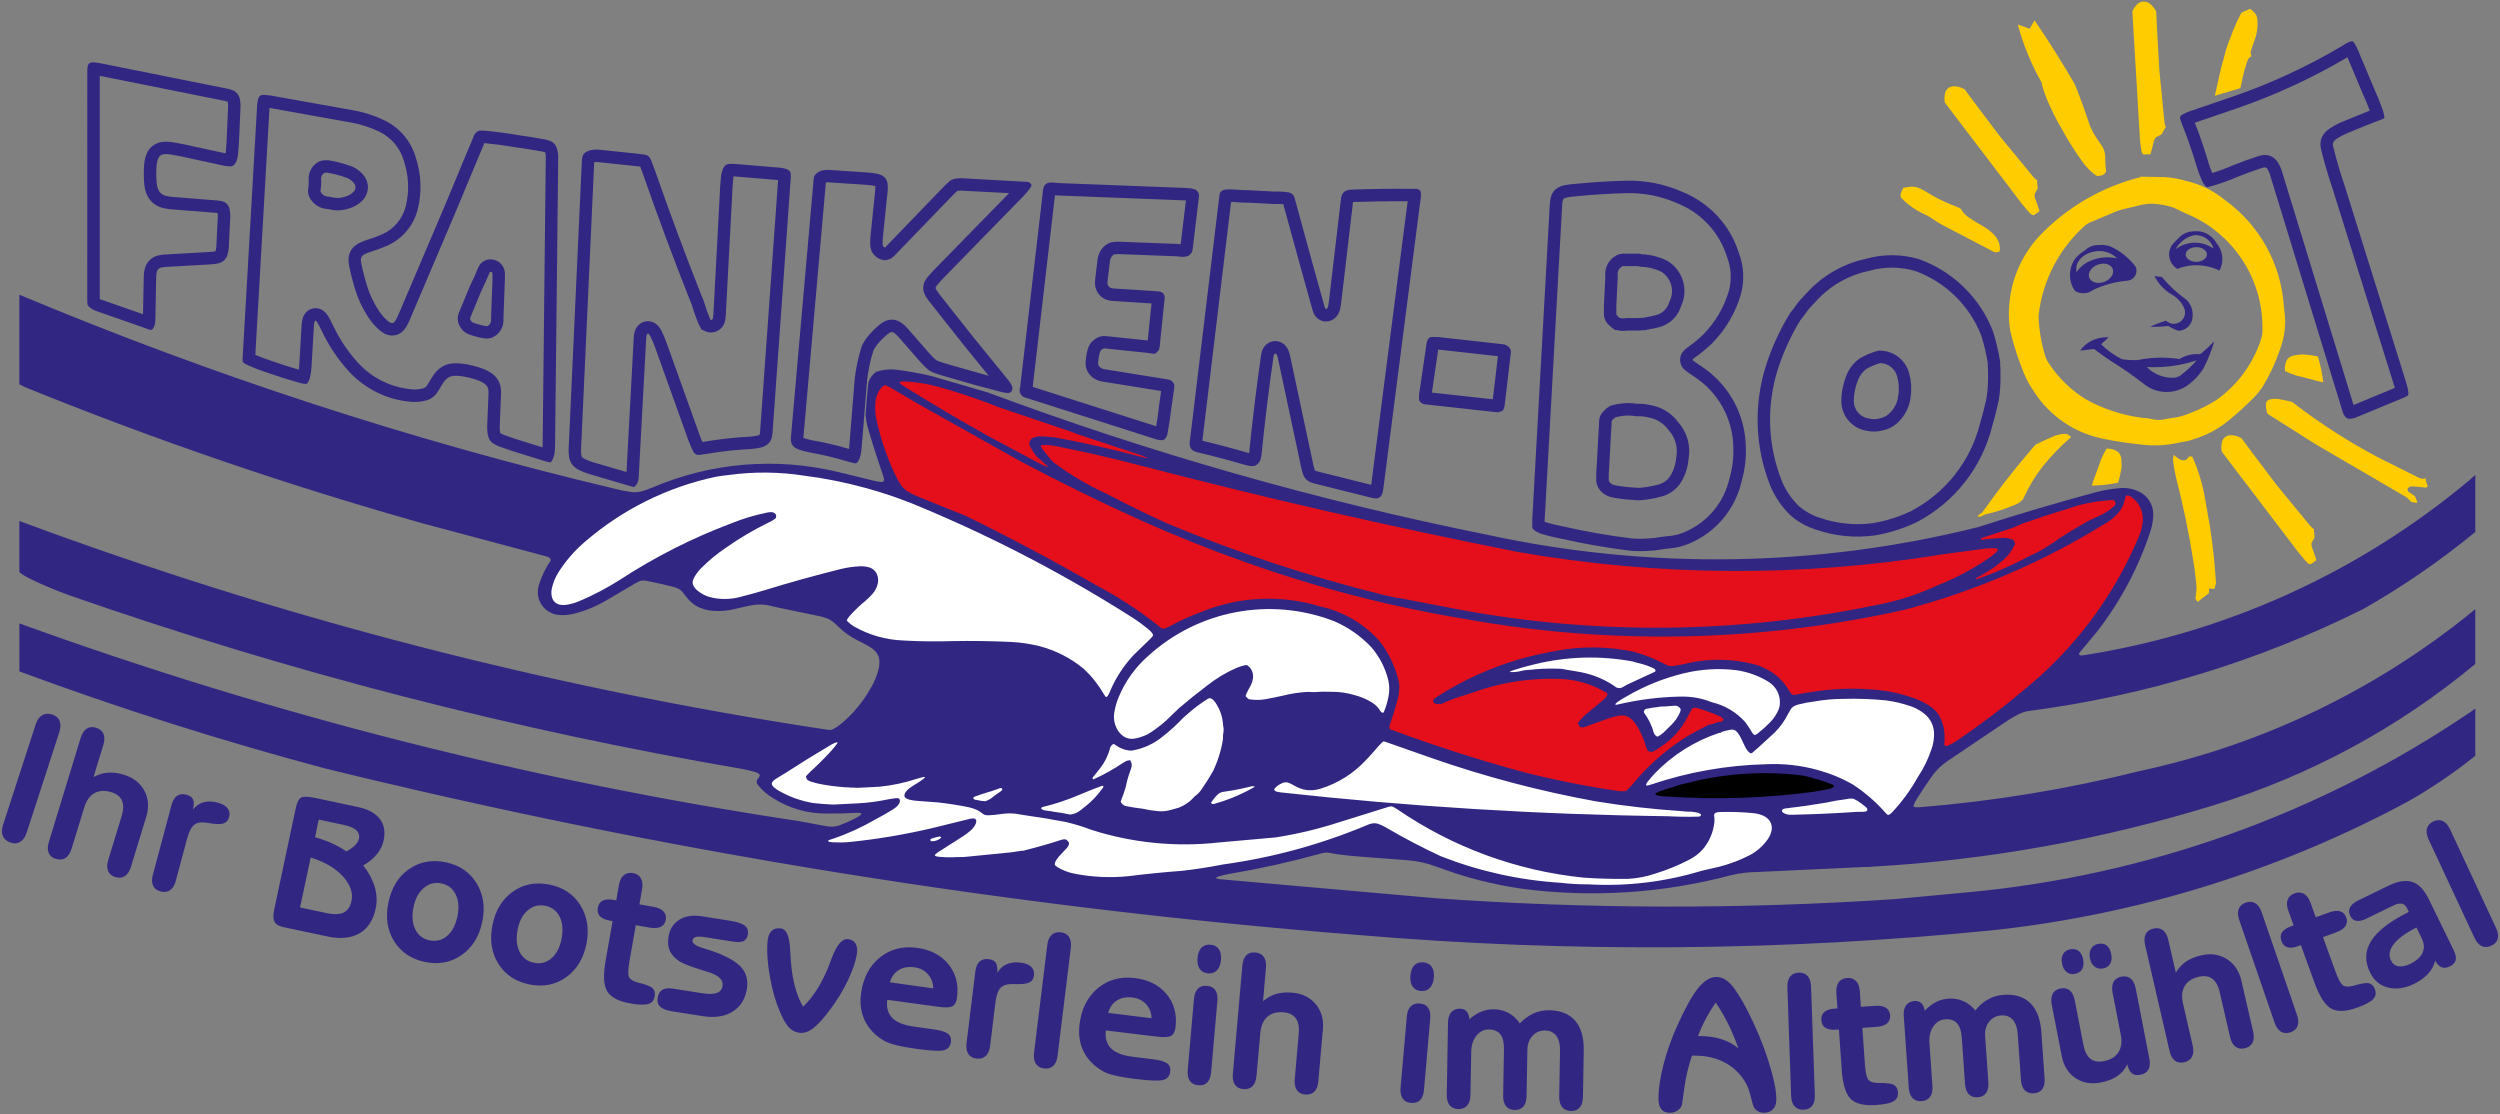 <svg version="1.1" xmlns="http://www.w3.org/2000/svg" xmlns:xlink="http://www.w3.org/1999/xlink" x="0px" y="0px"
	 width="1000px" height="445.74px" viewBox="0 0 1000 445.74" style="enable-background:new 0 0 1000 445.74;" xml:space="preserve">
<rect x="0" y="0" width="1000" height="445.74" fill="#808080" stroke="none"/>
<path style="fill-rule:evenodd;clip-rule:evenodd;fill:#FFCC00;" d="M927.14,142.56c-1.74-0.35-3.5-0.59-5.26-0.74
	c-0.53-0.06-1.07-0.06-1.61-0.01l-1.95,0.25c-0.67,0.06-1.32,0.24-1.93,0.52c-1.01,0.44-1.76,1.31-2.04,2.38
	c-0.37,1.09-0.49,2.24-0.34,3.38c0.05,0.05,0.09,0.09,0.14,0.14c0.02,0.02,0.04,0.03,0.06,0.04c1.27,0.62,2.58,1.13,3.92,1.56
	c0.24,0.09,0.47,0.17,0.72,0.23c2.04,0.46,4.07,0.98,6.09,1.55c0.95,0.31,1.93,0.56,2.91,0.74c0.5,0.07,1,0.2,1.47,0.38
	C928.91,149.45,928.18,145.96,927.14,142.56 M847.25,193.07c0.51-1.7,0.92-3.42,1.23-5.17c0.12-0.55,0.17-1.11,0.16-1.67l-0.07-2.02
	c0-1-0.27-1.97-0.79-2.83l-0.04-0.05c-0.45-0.54-1.03-0.96-1.68-1.23c-1.05-0.47-2.19-0.7-3.33-0.66c-0.05,0.04-0.1,0.08-0.15,0.13
	c-0.02,0.02-0.03,0.04-0.05,0.06c-0.73,1.21-1.38,2.46-1.93,3.76c-0.11,0.21-0.2,0.43-0.28,0.66c-0.66,2-1.37,3.98-2.13,5.95
	c-0.39,0.92-0.73,1.87-1.01,2.83c-0.12,0.49-0.29,0.97-0.52,1.43C840.23,194.17,843.77,193.78,847.25,193.07 M888.69,180.63
	l4.86,6.4l23.22,30.5c1.59,2.21,3.28,4.34,5.08,6.39c0.39,0.47,0.81,0.91,1.27,1.32c0.2,0.18,0.44,0.31,0.7,0.38
	c0.08,0.03,0.16,0.05,0.24,0.06c0.03,0.01,0.06,0.01,0.09,0s0.07-0.02,0.1-0.03c0.1-0.04,0.19-0.09,0.29-0.15
	c0.7-0.45,1.37-0.93,2.03-1.45c-0.28-0.95-0.6-1.9-0.95-2.83c-0.3-0.74-0.58-1.49-0.83-2.24c-0.12-0.38-0.2-0.78-0.23-1.18
	c-0.02-0.32,0.05-0.64,0.2-0.92c0.28-0.52,0.58-1.04,0.89-1.54c0.05-0.08,0.09-0.15,0.13-0.23c0.02-0.05,0.04-0.1,0.04-0.15
	c0.01-0.13,0.01-0.25,0-0.38c-0.06-0.69-0.13-1.38-0.23-2.07c-0.01-0.04-0.01-0.09-0.01-0.14c0-0.23,0.03-0.45,0.08-0.67
	c-0.19-0.1-0.36-0.21-0.52-0.34c-0.44-0.38-0.86-0.79-1.24-1.24l-11.49-13.98l-1.93-2.36l-9.34-12.37l-4.02-5.42
	c-0.15-0.21-0.3-0.41-0.46-0.6c-0.05-0.06-0.12-0.12-0.19-0.16c-1.27-0.74-2.7-1.13-4.17-1.14c-1.67-0.03-3.13,1.1-3.52,2.73
	C888.49,178.07,888.46,179.37,888.69,180.63 M896.16,35.25c0.13-0.62,0.27-1.23,0.42-1.85c0.55-2.98,1.32-5.91,2.29-8.78
	c0.12-0.35,0.26-0.68,0.44-1c0.28-0.55,0.77-0.96,1.37-1.12c-0.19-0.3-0.32-0.63-0.38-0.97c-0.07-0.46-0.03-0.92,0.11-1.36l1.15-3.3
	c1.14-2.8,1.62-5.84,1.4-8.86c-0.03-1.36-0.67-2.64-1.73-3.49c-0.4-0.32-0.8-0.65-1.18-0.99c-0.87,0.33-1.72,0.69-2.56,1.09
	c-0.22,0.1-0.44,0.22-0.65,0.34c-0.23,0.14-0.41,0.33-0.53,0.57c-1.08,2.06-2.05,4.18-2.93,6.33l-0.25,0.62l-0.79,2.16
	c-1,2.27-1.81,4.62-2.42,7.02c-0.37,1.63-0.81,3.24-1.33,4.83l-2.66,11.82 M777.94,41.03l4.86,6.4l23.22,30.5
	c1.59,2.21,3.28,4.34,5.08,6.39c0.39,0.47,0.81,0.91,1.27,1.32c0.2,0.18,0.44,0.31,0.7,0.39c0.08,0.03,0.16,0.05,0.25,0.06
	c0.03,0,0.06,0,0.08,0c0.03-0.01,0.07-0.02,0.1-0.03c0.1-0.04,0.19-0.09,0.29-0.15c0.7-0.45,1.37-0.94,2.03-1.45
	c-0.28-0.95-0.6-1.9-0.95-2.83c-0.3-0.74-0.58-1.49-0.83-2.24c-0.13-0.38-0.2-0.78-0.23-1.18c-0.02-0.32,0.05-0.64,0.2-0.92
	c0.28-0.52,0.58-1.04,0.89-1.54c0.05-0.08,0.09-0.15,0.13-0.23c0.02-0.05,0.04-0.1,0.04-0.15c0.01-0.13,0.01-0.25,0-0.37
	c-0.05-0.69-0.13-1.38-0.23-2.07c-0.01-0.04-0.01-0.09-0.01-0.13c0-0.23,0.03-0.45,0.08-0.67c-0.18-0.1-0.36-0.21-0.52-0.34
	c-0.44-0.38-0.86-0.79-1.24-1.24l-11.5-13.98l-1.93-2.36l-9.34-12.37l-4.02-5.42c-0.14-0.21-0.3-0.4-0.45-0.6
	c-0.06-0.06-0.12-0.12-0.19-0.16c-1.27-0.74-2.7-1.13-4.17-1.14c-1.67-0.03-3.13,1.1-3.52,2.72
	C777.74,38.48,777.71,39.77,777.94,41.03 M799.76,100.69c0.14-0.43,0.22-0.87,0.22-1.32c-0.05-1.83-0.72-3.58-1.89-4.97
	c-1.29-1.44-2.79-2.68-4.45-3.67c-2.02-1.12-3.99-2.32-5.91-3.6c-1.34-0.85-2.46-2.01-3.28-3.38c-0.1-0.18-0.25-0.33-0.43-0.43
	c-0.37-0.21-0.75-0.4-1.15-0.55c-3.61-1.31-7.1-2.94-10.42-4.86c-1.39-0.9-2.83-1.72-4.32-2.46c-1.16-0.59-2.46-0.86-3.75-0.78
	c-0.69,0.07-1.37,0.16-2.05,0.27c-0.34,0.04-0.69,0.1-1.03,0.19c-0.02,0.04-0.05,0.08-0.07,0.12c-0.25,0.53-0.49,1.06-0.71,1.61
	c-0.16,0.39-0.27,0.79-0.31,1.21c-0.02,0.18-0.02,0.36,0,0.53c0,0.04,0.02,0.09,0.03,0.13c0.03,0.05,0.06,0.1,0.09,0.15
	c0.33,0.43,0.7,0.84,1.1,1.22c2.18,2.06,4.65,3.79,7.34,5.12l1.39,0.68c0.79,0.35,1.55,0.77,2.27,1.25
	c1.35,0.95,2.74,1.84,4.18,2.66l20.29,10.6l1.13,0.55C798.61,100.89,799.19,100.8,799.76,100.69 M792.46,206.57l1.45-0.77
	c3.84-0.83,7.59-2.01,11.22-3.52c0.37-0.11,0.73-0.25,1.08-0.43c0.44-0.2,0.87-0.42,1.29-0.65c0.02-0.01,0.04-0.03,0.06-0.05
	c0.56-0.52,1.15-1.01,1.76-1.47l0.01-0.26c0-0.02,0-0.04,0.01-0.05c0.13-0.28,0.26-0.55,0.41-0.82c1.97-4.22,4.41-8.21,7.28-11.89
	c3.34-4.2,7.08-8.08,11.15-11.57c0.06-0.06,0.13-0.12,0.19-0.18c0.02-0.02,0.04-0.05,0.06-0.07c0.01-0.02,0.02-0.03,0.02-0.05
	s-0.01-0.04-0.03-0.05l-0.03-0.02l-0.82-0.61c-0.21-0.16-0.42-0.3-0.65-0.42c-0.08-0.04-0.17-0.08-0.26-0.1
	c-0.25-0.05-0.5-0.06-0.76-0.05c-1.3,0.06-2.59,0.3-3.82,0.72c-2.68,1.09-5.3,2.3-7.87,3.61c-0.02,0.02-0.04,0.03-0.06,0.05
	c-0.03,0.02-0.05,0.05-0.07,0.07l-3.37,3.95c-6.01,7.11-11.72,14.48-17.1,22.08l-0.65,0.89c-0.01,0.02-0.03,0.04-0.04,0.05
	c-0.03,0.03-0.07,0.06-0.1,0.09l-1.48,1.07c-0.09,0.06-0.18,0.13-0.26,0.2l-0.02,0.03c0,0.01,0,0.02,0,0.03
	c0.06,0.07,0.13,0.14,0.2,0.2c0.05,0.04,0.11,0.08,0.18,0.09c0.15,0.04,0.3,0.04,0.45,0C792.08,206.67,792.27,206.62,792.46,206.57
	 M852.94,4.53l0.47,8.02l2.28,38.27l0.15,2.39c0.08,2.42,0.34,4.83,0.76,7.21c0.04,0.22,0.1,0.44,0.18,0.65
	c0.06,0.15,0.15,0.29,0.26,0.42c0.06,0.07,0.12,0.14,0.18,0.2c0.01,0.01,0.03,0.02,0.04,0.03c0.02,0.01,0.03,0.01,0.05,0.02
	c0.13,0.03,0.26,0.04,0.39,0.04c0.83,0.01,1.66-0.02,2.48-0.08c0.19-0.61,0.37-1.22,0.52-1.84c0.25-1.12,0.53-2.23,0.84-3.34
	c0.12-0.42,0.29-0.82,0.51-1.19c0.08-0.14,0.18-0.27,0.3-0.37c0.1-0.09,0.22-0.17,0.34-0.23l1.7-0.83c0.06-0.03,0.11-0.05,0.16-0.09
	c0.04-0.03,0.08-0.07,0.12-0.12c0.11-0.16,0.22-0.33,0.31-0.51l0.88-1.69c0.01-0.01,0.01-0.02,0.02-0.03
	c0.13-0.19,0.28-0.36,0.45-0.52c-0.1-0.17-0.17-0.36-0.23-0.54c-0.16-0.58-0.28-1.16-0.35-1.75l-1.76-18.01l-0.28-3.04l-0.87-15.48
	l-0.35-7.35c0-0.07-0.01-0.14-0.02-0.21c-0.01-0.04-0.03-0.09-0.05-0.13c-0.1-0.18-0.21-0.36-0.32-0.53
	c-0.52-0.81-1.14-1.55-1.85-2.2c-0.79-0.73-1.84-1.11-2.91-1.07c-0.96,0.05-1.86,0.46-2.53,1.15C854.02,2.6,853.4,3.52,852.94,4.53
	 M811.83,11.52c-1.55-0.62-3.12-1.19-4.71-1.68c2.2,8.15,5.42,15.99,9.61,23.32c0,0.32,0.05,0.63,0.12,0.94
	c0.47,1.65,1.01,3.29,1.62,4.9c1.88,4.58,4.1,9.02,6.63,13.28c2.11,3.82,4.42,7.52,6.94,11.09c1.4,2.17,3.1,4.13,5.04,5.82
	c0.56,0.52,1.2,0.95,1.89,1.28l0.25-0.04c0.48-0.08,0.96-0.17,1.43-0.28c0.27-0.06,0.52-0.17,0.75-0.32
	c0.19-0.14,0.37-0.29,0.52-0.47c0.17-0.2,0.34-0.39,0.51-0.58c-0.01-0.33-0.03-0.65-0.07-0.98c-0.11-0.78-0.17-1.57-0.21-2.36
	c-0.01-1.05-0.04-2.1-0.09-3.15c-0.04-0.87-0.23-1.74-0.56-2.55c-0.36-0.79-0.8-1.54-1.31-2.24c-0.71-0.96-1.38-1.96-2.02-2.98
	c-0.87-1.36-1.62-2.8-2.24-4.3c-1.82-5.6-3.83-11.13-6.04-16.59c-5.05-8.69-10.41-17.19-16.06-25.48 M874.12,85.29
	c18.85,7.58,31.11,25.96,30.86,46.28c0.05,1.29-0.1,2.58-0.46,3.83c-3.13,9.87-9.37,18.46-17.79,24.49
	c-1.64,1.06-3.35,2.03-5.09,2.91c-1.97,0.97-3.98,1.85-6.03,2.62c-2.16,0.9-4.44,1.5-6.76,1.78c-0.61,0.06-1.21,0.14-1.8,0.26
	l-0.59,0.13c-1.92,0.52-3.93,0.53-5.85,0.03c-0.53-0.15-1.08-0.25-1.63-0.3c-1.08-0.07-2.15-0.18-3.22-0.35
	c-7.42-1.08-14.58-3.48-21.15-7.1c-6.14-3.69-11.35-8.75-15.23-14.78c-0.41-0.59-0.75-1.22-1.01-1.89l-0.13-0.33
	c-1.31-4.06-2.17-8.24-2.56-12.49c-0.01-0.23-0.04-0.46-0.07-0.69c-0.15-1.15-0.21-2.32-0.15-3.48l0.03-0.52
	c1.64-13.61,8.17-26.16,18.37-35.33c0.58-0.53,1.23-0.97,1.95-1.29l9.38-3.97c1.09-0.49,2.22-0.91,3.37-1.23l6.78-1.63
	c1.53-0.41,3.11-0.66,4.69-0.75c0.15-0.01,0.31-0.01,0.46-0.01c0.14,0,0.28,0,0.42,0.01c2.28,0.12,4.55,0.46,6.76,1.03
	c0.65,0.15,1.29,0.36,1.91,0.61l1.75,0.83 M875.47,176.32c0.09-0.02,0.19-0.05,0.28-0.08l1.55-0.52c4.36-1.29,8.47-3.31,12.17-5.97
	c3.77-2.89,7.35-6.02,10.7-9.37c1.86-1.71,3.51-3.63,4.92-5.73c2.8-4.63,5.1-9.55,6.84-14.68c1.61-4.17,2.32-8.63,2.09-13.09
	l-0.46-4.3c-1.12-17.05-9.82-32.7-23.71-42.66c-2-1.62-4.15-3.04-6.42-4.24c-2.93-1.51-6.03-2.65-9.25-3.38
	c-2.73-0.82-5.56-1.31-8.41-1.46l-9.81-0.17c0.09,0.07,0.18,0.14,0.28,0.18c-15.69,3.92-29.92,12.28-40.98,24.08
	c-6.95,7.73-11.06,17.6-11.63,27.98c-0.21,3.16-0.05,6.33,0.47,9.44c1.15,4.91,2.65,9.73,4.48,14.43c1.25,3.64,3.02,7.08,5.24,10.23
	c6.2,9.44,15.88,16.06,26.94,18.39c5.13,1.09,10.32,1.88,15.55,2.38c4.4,0.59,8.87,0.48,13.23-0.32
	C871.53,177.04,873.5,176.65,875.47,176.32z M966.98,200.87c-0.16-0.35-0.31-0.71-0.46-1.07c-0.14-0.36-0.28-0.71-0.43-1.06
	c-0.03-0.08-0.08-0.15-0.13-0.22c-0.06-0.07-0.13-0.13-0.2-0.19c-0.46-0.35-0.94-0.67-1.43-0.99c-0.28-0.17-0.55-0.36-0.81-0.55
	c-0.15-0.11-0.28-0.26-0.37-0.42c-0.21-0.41-0.14-0.91,0.17-1.25c0.25-0.28,0.58-0.46,0.95-0.52c0.3-0.05,0.61-0.07,0.92-0.04
	l2.74,0.25l2.31,0.24c0.06,0.01,0.12,0.01,0.17,0c0.07-0.01,0.14-0.03,0.19-0.07c0.12-0.08,0.22-0.16,0.32-0.25
	c0.07-0.06,0.12-0.13,0.16-0.22c-0.1-0.42-0.23-0.84-0.41-1.24c-0.13-0.28-0.23-0.56-0.31-0.85c-0.11-0.39-0.11-0.8,0.02-1.19
	c-0.1,0.08-0.2,0.13-0.32,0.16c-0.61,0.16-1.26,0.15-1.86-0.04c-0.23-0.08-0.46-0.16-0.68-0.25l-16.12-8.06
	c-11.88-6.27-23.21-13.54-33.86-21.72l-0.38-0.31c-0.19-0.16-0.42-0.27-0.67-0.33c-1.5-0.36-3.01-0.68-4.53-0.96
	c-1.17-0.24-2.37-0.26-3.55-0.05c-0.43,0.07-0.84,0.21-1.22,0.43c-0.35,0.2-0.61,0.54-0.74,0.92c-0.07,0.24-0.1,0.5-0.1,0.75
	c0.01,1.19,0.2,2.37,0.56,3.5c0.02,0.07,0.05,0.13,0.08,0.2c0.02,0.04,0.05,0.07,0.08,0.09c0.04,0.04,0.09,0.07,0.14,0.1l19.31,12.2
	l36.12,21.08c0.09,0.05,0.16,0.11,0.24,0.18c0.24,0.23,0.48,0.47,0.71,0.72l0.67,0.72c0.04,0.04,0.08,0.07,0.12,0.1
	c0.06,0.03,0.12,0.06,0.18,0.08c0.47,0.15,0.96,0.26,1.45,0.34c0.13,0.03,0.26,0.04,0.4,0.04c0.09,0,0.17-0.02,0.24-0.06
	C966.76,201.02,966.88,200.95,966.98,200.87 M879.03,240.8c1.48-1.21,3-2.38,4.55-3.5l0.05-1.93l2.13,0.23l0.6-2.18
	c0.02-0.08,0.03-0.17,0.03-0.25c-0.44-7.39-1.22-14.75-2.33-22.06l-1.95-11.13c-0.97-5.98-2.71-11.82-5.2-17.35
	c-0.4-0.03-0.8-0.05-1.2-0.06c-0.07,0.06-0.14,0.12-0.2,0.19l-0.59,0.69c-0.18,0.2-0.38,0.38-0.6,0.53
	c-0.1,0.07-0.22,0.11-0.35,0.13c-0.89,0.08-1.77-0.14-2.52-0.62c-0.68-0.48-1.33-1-1.94-1.56c-0.09,0.38-0.18,0.76-0.24,1.14
	c-0.08,0.4-0.1,0.82-0.05,1.22c0.3,2.29,0.7,4.56,1.21,6.82c2.83,10.88,5.11,21.9,6.86,33.01c0.65,3.71,1.09,7.46,1.33,11.23
	c0,0.07,0,0.14,0,0.21l-0.45,3.97c0.2,0.19,0.38,0.4,0.55,0.63C878.84,240.35,878.95,240.57,879.03,240.8"/>
<path style="fill-rule:evenodd;clip-rule:evenodd;fill:#312782;" d="M878.24,98.87c0.95-0.05,1.9,0.13,2.76,0.54
	c0.45,0.22,0.85,0.52,1.18,0.89c0.29,0.32,0.48,0.71,0.56,1.13c0.01,0.06,0.02,0.12,0.02,0.17c0.04,0.44-0.06,0.89-0.29,1.27
	c-0.22,0.38-0.52,0.7-0.88,0.95c-0.55,0.38-1.17,0.65-1.82,0.78c-0.32,0.07-0.64,0.11-0.97,0.12c-0.95,0.05-1.89-0.13-2.75-0.54
	c-0.45-0.21-0.85-0.52-1.18-0.89c-0.29-0.32-0.48-0.71-0.56-1.13c-0.01-0.06-0.02-0.12-0.02-0.17c-0.04-0.44,0.06-0.89,0.29-1.27
	c0.22-0.38,0.52-0.7,0.89-0.95c0.55-0.38,1.17-0.65,1.82-0.78C877.59,98.92,877.91,98.88,878.24,98.87 M870.23,99.7
	c1.56-2.88,4.29-4.93,7.49-5.62c3.53-0.26,6.75,1.99,7.73,5.39C880.88,96.19,874.7,96.29,870.23,99.7z M886.68,97.37
	c-1.76-3.33-5.38-5.26-9.12-4.84c-1.9,0-3.74,0.64-5.23,1.82c-1.01,0.96-1.99,1.95-2.96,2.96c-1.35,1.49-1.96,3.51-1.65,5.5
	s1.5,3.73,3.24,4.74c3.53-1.43,7.39-1.82,11.14-1.14c1.97,0.33,3.89,0.95,5.69,1.82C889.69,104.72,889.25,100.42,886.68,97.37z
	 M858.65,146.81c6.79,0.35,13.58-0.55,20.04-2.67c-1.95,2.2-4.11,4.2-6.44,5.99l-0.13,0.08c-0.6,0.36-1.25,0.64-1.92,0.82
	c-0.05,0.01-0.09,0.02-0.14,0.03s-0.1,0.01-0.15,0.01c-4.12,0.27-8.16-1.23-11.09-4.15 M832.04,140.2l-0.03,0.05l5.59-0.64
	c2.25,1.71,4.55,3.34,6.91,4.9c4.36,2.68,8.57,5.59,12.61,8.74c0.76,0.6,1.56,1.15,2.38,1.67c4.57,2.56,10.16,2.48,14.66-0.21
	c2.99-1.94,5.51-4.52,7.36-7.57l0.03-0.06c1.71-3.39,3.1-6.94,4.17-10.58c-1.65,1.71-3.39,3.33-5.2,4.86l-0.08,0.05
	c-0.2,0.12-0.41,0.21-0.63,0.28c-2.81-0.25-5.63,0.42-8.01,1.93c-5.61-0.87-11.33-0.73-16.89,0.43h-0.05
	c-1.79,0.06-3.58-0.03-5.36-0.27l-0.74-0.11l-0.06-0.03c-3.05-1.54-5.83-3.54-8.26-5.94l3.06-2.77c-0.77-0.04-1.54-0.02-2.3,0.06
	C837.53,135.35,834.21,137.24,832.04,140.2z M861.78,110.45c1.59,3.13,4.06,5.73,7.11,7.47c2.27,1.29,4.02,3.33,4.95,5.78
	c0.59,1.96-0.22,4.07-1.96,5.14c-1.74,1.07-3.99,0.83-5.48-0.58c-2.17,0.66-4.3,1.47-6.36,2.43c2.43,0.1,4.86,0,7.28-0.3
	c1.28,0.8,2.65,1.45,4.08,1.94h0.13c1.51-0.09,2.93-0.77,3.96-1.88s1.58-2.58,1.56-4.1v-0.1c0.13-2.34-0.74-4.63-2.4-6.3
	c-3.69-2.6-7.02-5.68-9.9-9.16 M835.56,109.69c0.03-0.21,0.07-0.41,0.14-0.61c0.23-0.67,0.62-1.28,1.13-1.78
	c1.08-1.05,2.49-1.69,3.99-1.82c0.94-0.1,1.89,0.06,2.74,0.47c0.52,0.26,0.97,0.66,1.28,1.16c0.38,0.63,0.5,1.39,0.33,2.11
	c-0.16,0.67-0.48,1.28-0.93,1.8c-0.8,0.91-1.85,1.56-3.02,1.89c-1.11,0.34-2.29,0.35-3.4,0.01c-0.6-0.19-1.15-0.53-1.58-1
	C835.7,111.32,835.45,110.5,835.56,109.69 M830.62,108.83c-0.3-1.42-0.06-2.91,0.69-4.15c0.68-1.13,1.64-2.07,2.78-2.73
	c2.02-1.16,4.34-1.68,6.66-1.48l0.47,0.05c1.61,0.24,3.14,0.86,4.45,1.82c0.4,0.3,0.77,0.63,1.1,1c-3.87-0.87-7.92-0.38-11.47,1.38
	c-1.78,0.89-3.32,2.19-4.48,3.81L830.62,108.83z M837.3,115.95c4.22-2,8.77-3.23,13.42-3.64c1.3-0.05,2.49-0.72,3.21-1.8
	c0.72-1.08,0.88-2.44,0.43-3.65c-2.59-3.52-6.02-6.33-9.98-8.19c-1.54-0.61-3.2-0.83-4.85-0.65c-2.05-0.1-4.05,0.66-5.5,2.11
	c-1.39,0.85-2.66,1.89-3.77,3.09c-2.95,3.87-3.04,9.22-0.23,13.19C832.32,117.76,835.2,117.58,837.3,115.95z M926.31,366.92
	l5.35-1.95c1.75-0.64,3.22-0.78,4.38-0.44c1.17,0.35,1.99,1.16,2.45,2.43c0.47,1.29,0.36,2.45-0.31,3.47
	c-0.67,1.01-1.89,1.84-3.64,2.48l-5.35,1.95l4.99,13.7c1.12,3.07,2.11,4.93,3,5.56c0.89,0.65,2.26,0.71,4.1,0.2
	c3.19-0.94,5.31-1.28,6.37-1s1.84,1.08,2.32,2.39c0.56,1.53,0.33,2.85-0.71,3.94c-1.02,1.09-3.11,2.22-6.24,3.35
	c-4.54,1.65-8.02,1.81-10.48,0.48c-2.45-1.35-4.65-4.7-6.62-10.09l-5.58-15.32l-1.01,0.37c-1.78,0.65-3.22,0.8-4.36,0.46
	c-1.12-0.33-1.93-1.17-2.41-2.51c-0.48-1.31-0.4-2.47,0.25-3.44c0.65-0.99,1.86-1.8,3.64-2.45l1.01-0.37l-2.12-5.83
	c-0.63-1.72-0.73-3.18-0.29-4.38c0.43-1.2,1.35-2.06,2.77-2.58c1.41-0.51,2.67-0.44,3.77,0.2c1.11,0.64,1.97,1.82,2.6,3.54
	 M895.68,367.98c-0.6-1.74-0.66-3.21-0.2-4.4c0.47-1.2,1.42-2.05,2.86-2.55c1.43-0.49,2.69-0.4,3.78,0.26
	c1.1,0.66,1.94,1.86,2.54,3.6l14.15,41.1c0.6,1.74,0.68,3.2,0.22,4.4c-0.45,1.19-1.38,2.04-2.82,2.53c-1.44,0.5-2.72,0.41-3.82-0.24
	c-1.1-0.66-1.95-1.85-2.55-3.6L895.68,367.98z M877.08,418.27c0.41,1.79,0.32,3.26-0.26,4.4c-0.59,1.14-1.63,1.89-3.12,2.23
	c-1.5,0.35-2.74,0.12-3.75-0.65c-1-0.77-1.71-2.06-2.12-3.85l-9.78-42.35c-0.41-1.79-0.34-3.26,0.22-4.39
	c0.57-1.14,1.59-1.88,3.09-2.23c1.49-0.34,2.74-0.12,3.78,0.64c1.02,0.77,1.75,2.05,2.16,3.84l3.03,13.11
	c1.14-1.86,2.52-3.34,4.14-4.42c1.62-1.1,3.62-1.92,6.01-2.47c3.83-0.88,7.24-0.38,10.23,1.48c2.99,1.87,4.94,4.75,5.84,8.62
	l4.72,20.45c0.41,1.79,0.32,3.26-0.26,4.4c-0.59,1.14-1.63,1.89-3.11,2.23s-2.72,0.12-3.73-0.65c-1.02-0.77-1.73-2.05-2.15-3.84
	l-4.14-17.95c-0.59-2.57-1.58-4.36-2.98-5.38c-1.4-1.03-3.2-1.28-5.42-0.77c-2.63,0.61-4.5,1.84-5.6,3.7
	c-1.1,1.86-1.32,4.19-0.68,6.98L877.08,418.27z M833.26,383.82c0.3,1.55,0.16,2.83-0.4,3.84c-0.58,1-1.54,1.64-2.89,1.9
	c-1.28,0.25-2.38,0-3.33-0.76c-0.93-0.75-1.55-1.87-1.83-3.34c-0.3-1.52-0.16-2.8,0.43-3.82c0.57-1.03,1.52-1.67,2.82-1.92
	c1.37-0.27,2.5-0.05,3.4,0.64C832.36,381.07,832.95,382.22,833.26,383.82z M844.49,381.64c0.3,1.55,0.16,2.83-0.4,3.84
	c-0.58,1-1.53,1.64-2.85,1.9c-1.31,0.25-2.43,0.01-3.4-0.75c-0.96-0.74-1.58-1.86-1.87-3.33c-0.3-1.52-0.15-2.8,0.47-3.83
	c0.6-1.03,1.56-1.67,2.9-1.93c1.35-0.26,2.47-0.04,3.36,0.65C843.58,378.89,844.17,380.04,844.49,381.64z M845.04,397.14
	c-0.35-1.79-0.22-3.25,0.37-4.37c0.61-1.12,1.65-1.82,3.17-2.12c1.47-0.29,2.71-0.02,3.69,0.8c1,0.82,1.66,2.12,2.01,3.89l5.5,28.3
	c0.33,1.7,0.19,3.1-0.43,4.19c-0.61,1.09-1.66,1.79-3.13,2.07c-1.49,0.29-2.64,0.1-3.48-0.57c-0.82-0.66-1.44-1.87-1.83-3.62
	c-0.87,1.91-2.18,3.47-3.95,4.69c-1.76,1.21-3.98,2.08-6.66,2.6c-3.87,0.75-7.26,0.16-10.14-1.79c-2.89-1.94-4.71-4.88-5.47-8.8
	l-3.99-20.54c-0.35-1.79-0.22-3.25,0.37-4.37c0.61-1.12,1.65-1.82,3.15-2.12c1.49-0.29,2.71-0.02,3.69,0.79
	c0.97,0.81,1.63,2.12,1.98,3.91l3.5,17.99c0.5,2.58,1.43,4.39,2.79,5.45c1.36,1.05,3.16,1.37,5.42,0.93
	c2.65-0.52,4.58-1.7,5.76-3.54s1.51-4.15,0.97-6.92L845.04,397.14z M772.97,434.43c0.13,1.84-0.19,3.27-0.94,4.31
	c-0.76,1.03-1.9,1.61-3.43,1.72c-1.54,0.11-2.73-0.31-3.6-1.23c-0.86-0.92-1.37-2.3-1.49-4.14l-2.02-28.83
	c-0.12-1.73,0.2-3.12,0.95-4.15c0.76-1.04,1.88-1.61,3.36-1.71c1.12-0.08,2.02,0.2,2.7,0.83c0.68,0.62,1.15,1.63,1.4,3.02
	c1.55-1.56,3.08-2.71,4.58-3.47s3.14-1.2,4.88-1.32c2.14-0.15,4.13,0.18,6,0.99c1.85,0.83,3.44,2.06,4.76,3.74
	c1.55-1.95,3.27-3.45,5.17-4.48c1.89-1.04,3.95-1.64,6.19-1.79c4.53-0.32,8.08,0.8,10.66,3.34c2.57,2.54,4.05,6.4,4.41,11.6
	l1.29,18.45c0.13,1.84-0.18,3.27-0.9,4.3c-0.74,1.03-1.86,1.61-3.4,1.72c-1.52,0.11-2.73-0.31-3.63-1.22
	c-0.89-0.92-1.4-2.3-1.53-4.13l-1.29-18.37c-0.17-2.5-0.83-4.39-1.98-5.7c-1.15-1.29-2.7-1.88-4.62-1.74
	c-2.02,0.14-3.62,0.99-4.85,2.54c-1.21,1.56-1.75,3.45-1.59,5.66l1.3,18.53c0.13,1.84-0.18,3.27-0.9,4.3
	c-0.74,1.03-1.85,1.61-3.36,1.71c-1.52,0.11-2.72-0.31-3.59-1.23c-0.86-0.92-1.36-2.3-1.49-4.14l-1.28-18.37
	c-0.19-2.7-0.82-4.65-1.9-5.86c-1.08-1.19-2.66-1.72-4.74-1.58c-1.99,0.14-3.57,1.1-4.78,2.89c-1.2,1.79-1.71,3.97-1.53,6.57
	L772.97,434.43z M744.35,402.73l5.68-0.4c1.86-0.13,3.31,0.14,4.33,0.78c1.03,0.66,1.59,1.67,1.69,3.01
	c0.1,1.37-0.33,2.46-1.25,3.25c-0.93,0.78-2.32,1.25-4.18,1.38l-5.68,0.4l1.02,14.54c0.23,3.26,0.67,5.32,1.35,6.17
	c0.68,0.87,1.98,1.3,3.89,1.32c3.32-0.02,5.46,0.23,6.4,0.8c0.94,0.56,1.47,1.55,1.57,2.94c0.11,1.63-0.47,2.83-1.76,3.59
	c-1.28,0.77-3.6,1.27-6.92,1.5c-4.82,0.34-8.21-0.47-10.21-2.43c-1.98-1.97-3.18-5.8-3.58-11.53l-1.14-16.26l-1.07,0.08
	c-1.89,0.13-3.32-0.12-4.32-0.76c-0.99-0.62-1.53-1.66-1.63-3.08c-0.1-1.39,0.3-2.48,1.19-3.24c0.9-0.77,2.28-1.22,4.17-1.35
	l1.07-0.07l-0.43-6.18c-0.13-1.82,0.18-3.26,0.93-4.29c0.74-1.03,1.86-1.61,3.37-1.71c1.5-0.11,2.69,0.31,3.57,1.23
	c0.89,0.92,1.39,2.3,1.52,4.12L744.35,402.73z M714.95,394.93c-0.06-1.84,0.3-3.26,1.09-4.27c0.8-1.01,1.96-1.54,3.48-1.6
	c1.51-0.05,2.69,0.4,3.53,1.35c0.86,0.95,1.31,2.34,1.37,4.18l1.52,43.44c0.06,1.84-0.29,3.26-1.08,4.27
	c-0.77,1.01-1.92,1.54-3.43,1.6c-1.53,0.05-2.72-0.4-3.59-1.35c-0.86-0.95-1.32-2.34-1.39-4.18L714.95,394.93z M676.8,422.25
	c-1.4,4.02-2.41,8.28-3.04,12.77s-0.94,6.76-0.97,6.84c-0.23,0.91-0.8,1.68-1.71,2.31c-0.9,0.63-1.96,0.94-3.15,0.94
	c-1.54,0-2.68-0.47-3.43-1.41c-0.74-0.95-1.12-2.4-1.12-4.36c0-3.73,0.67-8.18,1.98-13.39c1.33-5.2,3.16-10.38,5.47-15.52
	c3.19-7.11,5.99-12.17,8.42-15.17c2.41-2.99,4.87-4.49,7.34-4.49c1.97,0,3.86,0.97,5.68,2.88c1.83,1.93,3.99,5.33,6.53,10.19
	c3.56,6.93,6.41,13.76,8.54,20.48c2.13,6.71,3.2,11.84,3.2,15.39c0,1.71-0.43,3.03-1.31,3.98c-0.86,0.94-2.08,1.41-3.63,1.41
	c-0.86,0-1.63-0.17-2.3-0.52c-0.65-0.34-1.21-0.86-1.68-1.58c-0.27-0.4-0.7-1.81-1.28-4.23c-0.57-2.4-1.32-4.39-2.23-5.94
	c-2.09-3.43-4.86-6.07-8.3-7.87c-3.43-1.81-7.41-2.71-11.93-2.71L676.8,422.25L676.8,422.25z M679.22,414.4
	c3.51,0,6.59,0.4,9.23,1.23c2.64,0.81,4.95,2.05,6.91,3.71c-1.25-3.51-2.62-6.8-4.12-9.84c-1.51-3.05-3.17-5.87-4.97-8.48
	c-1.53,2.22-2.87,4.44-4.03,6.66C681.06,409.88,680.05,412.13,679.22,414.4z M588.19,438c-0.03,1.84-0.47,3.24-1.31,4.21
	c-0.85,0.96-2.04,1.44-3.56,1.41c-1.54-0.03-2.69-0.54-3.49-1.54c-0.78-0.99-1.16-2.41-1.13-4.25l0.5-28.89
	c0.03-1.74,0.47-3.09,1.31-4.05c0.85-0.96,2.01-1.44,3.5-1.41c1.12,0.02,1.99,0.37,2.62,1.06c0.63,0.68,1,1.73,1.13,3.13
	c1.68-1.42,3.31-2.44,4.87-3.06c1.56-0.63,3.23-0.92,4.98-0.89c2.14,0.04,4.1,0.54,5.89,1.51c1.77,0.98,3.25,2.35,4.42,4.14
	c1.72-1.81,3.55-3.15,5.54-4.02c1.97-0.87,4.08-1.29,6.33-1.25c4.54,0.08,7.98,1.5,10.33,4.25c2.34,2.76,3.47,6.73,3.38,11.94
	l-0.32,18.49c-0.03,1.84-0.46,3.24-1.27,4.21c-0.83,0.96-2,1.44-3.54,1.41c-1.53-0.03-2.69-0.54-3.51-1.54
	c-0.81-0.99-1.2-2.41-1.17-4.25l0.32-18.41c0.04-2.51-0.44-4.45-1.48-5.85c-1.03-1.39-2.52-2.11-4.45-2.14
	c-2.02-0.04-3.69,0.67-5.05,2.1c-1.34,1.45-2.04,3.28-2.08,5.5l-0.32,18.57c-0.03,1.84-0.46,3.24-1.27,4.21
	c-0.83,0.96-1.98,1.44-3.5,1.41c-1.53-0.03-2.68-0.54-3.47-1.54c-0.78-0.99-1.16-2.41-1.13-4.25l0.32-18.42
	c0.05-2.7-0.41-4.71-1.38-6c-0.97-1.28-2.5-1.95-4.59-1.99c-2-0.04-3.66,0.78-5.02,2.46c-1.35,1.67-2.05,3.8-2.1,6.41L588.19,438z
	 M562.72,406.65c0.16-1.82,0.68-3.19,1.56-4.1c0.89-0.9,2.09-1.3,3.63-1.16c1.55,0.14,2.68,0.72,3.37,1.74
	c0.71,1.02,0.98,2.47,0.81,4.34l-2.49,28.43c-0.16,1.87-0.68,3.26-1.55,4.14c-0.86,0.88-2.08,1.26-3.62,1.13
	c-1.53-0.13-2.65-0.73-3.37-1.78c-0.71-1.04-0.99-2.48-0.83-4.3L562.72,406.65z M573.54,391.02c-0.16,1.82-0.7,3.21-1.61,4.16
	c-0.92,0.94-2.11,1.35-3.58,1.22c-1.51-0.13-2.62-0.74-3.34-1.82c-0.73-1.09-1.01-2.55-0.85-4.37c0.16-1.83,0.69-3.2,1.59-4.11
	c0.89-0.9,2.09-1.3,3.6-1.17c1.5,0.13,2.61,0.73,3.33,1.77C573.42,387.74,573.7,389.18,573.54,391.02z M502.59,430.39
	c-0.16,1.83-0.7,3.2-1.6,4.1c-0.92,0.9-2.13,1.29-3.65,1.16c-1.54-0.13-2.65-0.73-3.37-1.78c-0.71-1.04-0.99-2.48-0.83-4.32
	l3.79-43.3c0.16-1.83,0.69-3.2,1.56-4.11c0.89-0.91,2.09-1.3,3.63-1.16c1.52,0.13,2.65,0.73,3.4,1.78c0.73,1.05,1.03,2.49,0.87,4.32
	l-1.17,13.41c1.66-1.41,3.43-2.4,5.3-2.93c1.88-0.54,4.03-0.71,6.48-0.49c3.91,0.34,7,1.87,9.27,4.57s3.23,6.05,2.89,10l-1.83,20.91
	c-0.16,1.83-0.7,3.2-1.6,4.1c-0.92,0.9-2.13,1.29-3.65,1.16c-1.51-0.13-2.62-0.73-3.34-1.77c-0.73-1.05-1.01-2.49-0.85-4.32
	l1.61-18.35c0.23-2.63-0.16-4.64-1.18-6.04c-1.02-1.41-2.65-2.21-4.91-2.41c-2.69-0.23-4.85,0.36-6.47,1.79
	c-1.62,1.43-2.55,3.58-2.8,6.42L502.59,430.39z M477.58,399.6c0.16-1.82,0.68-3.19,1.56-4.1c0.89-0.9,2.09-1.3,3.63-1.16
	c1.55,0.14,2.68,0.72,3.37,1.74c0.71,1.02,0.98,2.47,0.81,4.34l-2.49,28.42c-0.16,1.87-0.68,3.26-1.55,4.14
	c-0.86,0.88-2.08,1.26-3.62,1.12c-1.53-0.13-2.65-0.73-3.37-1.78c-0.71-1.04-0.99-2.48-0.83-4.3L477.58,399.6z M488.39,383.97
	c-0.16,1.82-0.7,3.21-1.61,4.16c-0.92,0.94-2.11,1.35-3.58,1.22c-1.51-0.13-2.62-0.74-3.34-1.82c-0.73-1.09-1.01-2.55-0.85-4.37
	c0.16-1.83,0.69-3.2,1.59-4.11c0.89-0.9,2.09-1.3,3.6-1.17c1.5,0.13,2.61,0.73,3.33,1.77C488.27,380.69,488.55,382.13,488.39,383.97
	z M443.27,405.16l17.35,2.13c-0.06-2.22-0.79-4.08-2.17-5.59c-1.38-1.52-3.2-2.42-5.44-2.69c-2.44-0.3-4.51,0.09-6.22,1.16
	C445.08,401.24,443.91,402.9,443.27,405.16z M442.33,412.18c-0.33,3.09,0.39,5.49,2.14,7.22c1.75,1.71,4.65,2.82,8.71,3.32
	l8.08,0.99c2.71,0.33,4.57,0.88,5.59,1.63c1.01,0.76,1.43,1.85,1.25,3.3c-0.22,1.76-1.14,2.87-2.78,3.33
	c-1.63,0.46-5.38,0.33-11.22-0.39c-3.26-0.4-5.96-0.85-8.08-1.36c-2.12-0.5-3.73-1.08-4.84-1.72c-3.5-2-6.07-4.61-7.69-7.82
	c-1.62-3.22-2.18-6.87-1.68-10.94c0.76-6.19,3.19-11.01,7.3-14.44c4.12-3.43,9.07-4.78,14.86-4.07c5.47,0.67,9.7,2.82,12.69,6.46
	c3,3.64,4.18,8.05,3.55,13.22c-0.22,1.76-0.82,2.92-1.82,3.45c-0.99,0.54-2.87,0.63-5.65,0.29L442.33,412.18z M418.91,378
	c0.22-1.83,0.81-3.18,1.75-4.05c0.95-0.87,2.17-1.22,3.69-1.03c1.5,0.18,2.6,0.82,3.28,1.89c0.7,1.07,0.93,2.52,0.7,4.35l-5.3,43.14
	c-0.22,1.83-0.8,3.18-1.73,4.05c-0.92,0.87-2.14,1.22-3.64,1.04c-1.52-0.19-2.62-0.82-3.33-1.89c-0.7-1.07-0.94-2.52-0.72-4.35
	L418.91,378z M396.04,418.38c-0.22,1.81-0.81,3.16-1.74,4.03c-0.95,0.87-2.18,1.22-3.69,1.03c-1.53-0.19-2.62-0.82-3.31-1.89
	c-0.67-1.07-0.9-2.52-0.68-4.33l3.52-28.7c0.22-1.77,0.79-3.07,1.69-3.9c0.92-0.82,2.13-1.15,3.66-0.96
	c1.39,0.17,2.35,0.68,2.88,1.52c0.51,0.85,0.69,2.18,0.52,3.98c0.95-1.63,2.21-2.79,3.78-3.47c1.57-0.69,3.46-0.89,5.67-0.62
	c1.87,0.23,3.26,0.78,4.16,1.67s1.28,2.04,1.1,3.45c-0.17,1.36-0.82,2.32-1.97,2.84c-1.14,0.53-3.18,0.73-6.12,0.6
	c-2.42-0.09-4.16,0.4-5.23,1.46c-1.05,1.07-1.76,3.09-2.13,6.08L396.04,418.38z M355.96,392.92l17.31,2.43
	c-0.02-2.22-0.72-4.09-2.07-5.63c-1.35-1.55-3.16-2.47-5.39-2.79c-2.43-0.34-4.51,0.01-6.24,1.05
	C357.84,389.03,356.63,390.66,355.96,392.92z M354.89,399.91c-0.38,3.08,0.29,5.5,2.01,7.26c1.72,1.74,4.6,2.9,8.65,3.47l8.07,1.13
	c2.7,0.38,4.56,0.96,5.56,1.73c1,0.77,1.4,1.87,1.19,3.32c-0.25,1.76-1.19,2.85-2.83,3.28c-1.64,0.43-5.38,0.23-11.21-0.59
	c-3.26-0.46-5.94-0.95-8.05-1.5c-2.11-0.53-3.72-1.14-4.81-1.81c-3.47-2.06-5.99-4.72-7.55-7.96c-1.56-3.25-2.06-6.91-1.49-10.97
	c0.87-6.18,3.38-10.95,7.55-14.31c4.18-3.35,9.15-4.62,14.93-3.81c5.45,0.77,9.65,2.99,12.57,6.68c2.93,3.69,4.04,8.12,3.31,13.28
	c-0.25,1.76-0.87,2.91-1.88,3.41c-1,0.52-2.88,0.58-5.66,0.19L354.89,399.91z M321.25,402.67c2.07-1.95,3.98-4.34,5.74-7.21
	c1.77-2.85,3.35-6.08,4.76-9.67c0.2-0.51,0.47-1.22,0.8-2.16c2.09-5.71,4.36-8.36,6.84-7.97c1.35,0.21,2.32,0.84,2.89,1.87
	c0.58,1.03,0.73,2.43,0.45,4.19c-0.47,2.94-1.67,6.44-3.6,10.48c-1.92,4.04-4.28,7.91-7.06,11.61c-2.75,3.69-5.08,6.23-6.98,7.62
	c-1.9,1.39-3.72,1.95-5.48,1.67c-1.61-0.26-2.98-0.97-4.07-2.15c-1.11-1.18-2.28-3.22-3.53-6.1c-0.9-2.14-1.68-4.34-2.35-6.62
	c-0.66-2.28-1.2-4.68-1.63-7.17c-0.58-3.21-0.94-6.17-1.08-8.87c-0.14-2.69-0.08-4.85,0.18-6.49c0.26-1.66,0.85-2.85,1.77-3.58
	c0.91-0.72,2.12-0.96,3.63-0.72c2.13,0.34,3.32,3.34,3.57,9c0.08,1.52,0.13,2.68,0.19,3.48c0.28,3.97,0.83,7.52,1.67,10.65
	C318.77,397.68,319.88,400.39,321.25,402.67z M268.72,404.51c-2.17-0.34-3.71-0.94-4.63-1.82c-0.92-0.87-1.26-2.05-1.03-3.53
	c0.24-1.53,0.86-2.61,1.88-3.22c1.01-0.62,2.44-0.78,4.28-0.49l11.44,1.81c2.64,0.42,4.64,0.4,6-0.05c1.35-0.46,2.14-1.39,2.36-2.81
	c0.18-1.13-0.14-2.14-0.94-3.02c-0.8-0.87-2.12-1.63-3.96-2.29c-0.98-0.33-2.41-0.79-4.3-1.37c-3.99-1.25-6.66-2.31-8.02-3.17
	c-1.89-1.25-3.19-2.66-3.88-4.2c-0.7-1.54-0.87-3.43-0.52-5.65c0.48-3.04,1.93-5.31,4.33-6.81c2.4-1.48,5.4-1.95,8.97-1.38
	l11.45,1.81c2.72,0.43,4.63,1.06,5.72,1.91c1.1,0.85,1.52,2,1.29,3.46c-0.22,1.39-0.8,2.3-1.73,2.75c-0.94,0.45-2.46,0.5-4.55,0.16
	l-10.98-1.74c-1.61-0.26-2.81-0.27-3.57-0.06c-0.78,0.22-1.22,0.69-1.33,1.41c-0.18,1.16,1.38,2.23,4.69,3.19
	c2.21,0.65,4.01,1.27,5.39,1.82c4.71,1.86,7.97,3.89,9.76,6.12c1.79,2.21,2.43,4.96,1.91,8.21c-0.65,4.1-2.55,7.14-5.7,9.1
	c-3.15,1.97-7.13,2.57-11.94,1.81L268.72,404.51z M255.77,361.75l5.61,0.99c1.84,0.32,3.18,0.93,4.02,1.81
	c0.84,0.89,1.14,2,0.91,3.33c-0.24,1.35-0.91,2.3-2,2.85c-1.09,0.54-2.55,0.65-4.39,0.33l-5.6-0.99l-2.53,14.36
	c-0.57,3.21-0.63,5.32-0.19,6.32c0.45,1.01,1.6,1.74,3.45,2.23c3.23,0.78,5.24,1.55,6.02,2.32c0.78,0.77,1.05,1.86,0.81,3.23
	c-0.28,1.61-1.14,2.64-2.58,3.06c-1.43,0.44-3.8,0.36-7.08-0.21c-4.76-0.84-7.85-2.44-9.32-4.82c-1.45-2.39-1.68-6.39-0.69-12.05
	l2.83-16.06l-1.05-0.19c-1.86-0.33-3.19-0.92-4.01-1.78c-0.81-0.84-1.08-1.98-0.84-3.38c0.24-1.38,0.89-2.34,1.93-2.85
	c1.06-0.53,2.51-0.63,4.37-0.3l1.05,0.19l1.08-6.11c0.32-1.8,0.96-3.12,1.94-3.94c0.97-0.82,2.2-1.11,3.69-0.85
	c1.48,0.26,2.54,0.95,3.16,2.06c0.64,1.11,0.79,2.57,0.48,4.36L255.77,361.75z M218.06,362.3c-2.63-0.51-4.96,0.11-6.98,1.86
	c-2.03,1.75-3.37,4.29-4.03,7.65c-0.68,3.52-0.43,6.5,0.77,8.91c1.19,2.41,3.13,3.88,5.81,4.4c2.65,0.52,4.98-0.1,6.98-1.83
	c2-1.74,3.35-4.35,4.02-7.83c0.68-3.47,0.41-6.41-0.79-8.8C222.63,364.27,220.71,362.82,218.06,362.3z M234.59,377.47
	c-1.14,5.86-3.83,10.31-8.05,13.36c-4.24,3.05-9.1,4.04-14.61,2.97c-5.59-1.09-9.76-3.83-12.53-8.21
	c-2.78-4.38-3.59-9.53-2.44-15.43c1.15-5.92,3.83-10.4,8.05-13.42c4.2-3.03,9.1-4,14.69-2.92c5.51,1.07,9.64,3.82,12.43,8.24
	C234.9,366.48,235.73,371.62,234.59,377.47z M176.62,353.38c-2.62-0.56-4.96,0.03-7.02,1.74s-3.45,4.23-4.16,7.58
	c-0.75,3.51-0.54,6.49,0.61,8.92c1.15,2.43,3.06,3.93,5.73,4.5c2.64,0.56,4.98-0.01,7.01-1.71c2.03-1.7,3.42-4.29,4.16-7.76
	c0.74-3.46,0.52-6.4-0.64-8.81C181.16,355.43,179.26,353.94,176.62,353.38z M192.88,368.84c-1.24,5.83-4,10.24-8.28,13.21
	c-4.29,2.97-9.17,3.88-14.66,2.72c-5.57-1.18-9.69-4-12.38-8.42c-2.7-4.43-3.42-9.59-2.17-15.47c1.25-5.9,4.01-10.33,8.28-13.28
	c4.26-2.95,9.17-3.84,14.74-2.66c5.49,1.17,9.58,3.98,12.28,8.46C193.39,357.85,194.13,363,192.88,368.84z M109.69,363.76l8.6-40.44
	c0.49-2.3,1.19-3.71,2.12-4.25c0.92-0.54,2.88-0.48,5.87,0.15l16.88,3.59c4.06,0.86,6.98,2.44,8.75,4.73
	c1.77,2.3,2.28,5.16,1.55,8.6c-0.43,2.02-1.33,3.87-2.69,5.54s-3.18,3.18-5.46,4.48c2.25,2.91,3.78,5.81,4.62,8.71
	c0.82,2.9,0.94,5.75,0.35,8.53c-1,4.72-3.18,8.04-6.51,9.96c-3.34,1.92-7.65,2.33-12.91,1.21l-17.62-3.75
	c-1.77-0.38-2.92-1.09-3.46-2.14C109.24,367.64,109.22,366,109.69,363.76z M120.03,362.98l10.66,2.27c2.91,0.62,5.17,0.54,6.78-0.24
	c1.59-0.78,2.64-2.32,3.13-4.62c0.7-3.29-0.46-6.58-3.47-9.87c-3.02-3.28-7.31-5.8-12.85-7.52L120.03,362.98z M126.04,334.89
	c2.5,0.72,4.78,1.54,6.84,2.47s3.95,2.01,5.66,3.24c1.52-0.85,2.68-1.7,3.51-2.52c0.83-0.82,1.33-1.67,1.51-2.51
	c0.3-1.39-0.06-2.56-1.06-3.49c-1.01-0.92-2.68-1.64-5.06-2.14l-9.95-2.11L126.04,334.89z M70.32,352.32
	c-0.47,1.77-1.24,3.02-2.29,3.75c-1.06,0.73-2.32,0.9-3.8,0.51c-1.49-0.4-2.48-1.18-3.01-2.33c-0.52-1.15-0.54-2.62-0.07-4.38
	l7.48-27.93c0.46-1.73,1.2-2.93,2.21-3.62c1.02-0.69,2.27-0.84,3.75-0.44c1.35,0.36,2.23,1,2.64,1.91c0.39,0.91,0.38,2.25-0.04,4.02
	c1.17-1.48,2.58-2.46,4.23-2.91c1.65-0.46,3.55-0.4,5.7,0.17c1.82,0.49,3.12,1.23,3.89,2.23s0.98,2.2,0.61,3.57
	c-0.35,1.32-1.14,2.18-2.34,2.54c-1.21,0.37-3.25,0.28-6.15-0.26c-2.39-0.42-4.18-0.19-5.38,0.72c-1.19,0.91-2.17,2.81-2.95,5.72
	L70.32,352.32z M28.62,339.52c-0.54,1.76-1.35,2.99-2.42,3.68c-1.08,0.69-2.35,0.82-3.81,0.38c-1.47-0.45-2.44-1.26-2.93-2.44
	c-0.48-1.17-0.45-2.64,0.09-4.4l12.71-41.57c0.54-1.76,1.34-2.99,2.39-3.69c1.06-0.7,2.32-0.83,3.79-0.38
	c1.46,0.45,2.44,1.26,2.95,2.44c0.5,1.18,0.49,2.65-0.05,4.41l-3.93,12.87c1.91-1.04,3.86-1.63,5.79-1.76
	c1.95-0.14,4.09,0.14,6.44,0.86c3.76,1.15,6.46,3.29,8.12,6.4s1.9,6.59,0.74,10.38l-6.14,20.07c-0.54,1.76-1.35,2.99-2.42,3.68
	c-1.09,0.69-2.35,0.82-3.81,0.38c-1.45-0.44-2.41-1.26-2.9-2.43c-0.5-1.18-0.48-2.64,0.06-4.4l5.38-17.61
	c0.77-2.52,0.81-4.57,0.11-6.15c-0.7-1.59-2.13-2.71-4.3-3.38c-2.58-0.79-4.82-0.66-6.7,0.41c-1.88,1.06-3.24,2.97-4.08,5.7
	L28.62,339.52z M10.69,333c-0.56,1.74-1.41,2.97-2.53,3.69c-1.11,0.72-2.39,0.86-3.82,0.39c-1.58-0.51-2.64-1.39-3.17-2.62
	c-0.55-1.23-0.52-2.75,0.06-4.54l13.02-40.09c0.59-1.81,1.46-3.07,2.63-3.74c1.15-0.68,2.53-0.77,4.11-0.26
	c1.43,0.46,2.38,1.32,2.86,2.57c0.48,1.26,0.43,2.76-0.13,4.5L10.69,333z M971.43,335.76c-0.78-1.67-1-3.12-0.66-4.36
	s1.2-2.19,2.58-2.83c1.37-0.64,2.63-0.68,3.78-0.14c1.16,0.54,2.12,1.65,2.9,3.31l18.37,39.39c0.78,1.67,1.01,3.12,0.68,4.35
	c-0.32,1.23-1.16,2.17-2.54,2.81c-1.38,0.65-2.66,0.69-3.83,0.16c-1.16-0.54-2.13-1.64-2.91-3.31 M966.58,371.01
	c-4.32,2.19-7.35,4.41-9.1,6.68c-1.75,2.25-2.11,4.43-1.1,6.5c0.64,1.31,1.63,2.08,2.98,2.32c1.35,0.23,2.93-0.09,4.74-0.97
	c2.5-1.22,4.14-2.7,4.93-4.45c0.79-1.74,0.68-3.67-0.35-5.78L966.58,371.01z M963.53,364.76l-0.76-1.55
	c-0.48-0.99-1.17-1.56-2.06-1.74c-0.9-0.17-2,0.06-3.3,0.7l-10.92,5.33c-1.54,0.75-2.85,1.03-3.94,0.83c-1.09-0.18-1.91-0.85-2.47-2
	c-0.58-1.18-0.6-2.31-0.06-3.37c0.53-1.06,1.58-1.96,3.17-2.74l12.03-5.86c3.91-1.91,7.13-2.43,9.7-1.58
	c2.57,0.84,4.78,3.16,6.62,6.94l9.96,20.41c0.77,1.58,1.03,2.89,0.77,3.93c-0.26,1.04-1.07,1.89-2.42,2.54
	c-1.2,0.58-2.28,0.68-3.28,0.28c-0.98-0.39-1.81-1.27-2.47-2.63c-0.49,1.95-1.45,3.7-2.85,5.26c-1.41,1.54-3.26,2.88-5.52,3.99
	c-3.78,1.84-7.29,2.35-10.53,1.52c-3.24-0.83-5.64-2.84-7.19-6.02c-2.2-4.52-2.03-8.75,0.52-12.73
	C951.06,372.3,956.07,368.46,963.53,364.76z M759.19,159.09c-0.44,2.3-1.56,4.41-3.21,6.06c-1.14,1.17-2.62,1.96-4.23,2.23
	c-1.38,0.36-2.84,0.38-4.23,0.04c-1.71-0.26-3.26-1.14-4.36-2.46s-1.69-3.01-1.65-4.73c0.06-2.94,0.68-5.85,1.84-8.56
	c0.7-1.69,1.87-3.16,3.37-4.21c1.7-0.94,3.5-1.68,5.36-2.23c3.25,0.07,6.05,2.32,6.82,5.48c0.61,2.25,0.79,4.6,0.52,6.92
	C759.25,158.1,759.18,158.59,759.19,159.09 M764.16,159.09l0.13-0.43l0.05-0.45c0.35-2.93,0.13-5.91-0.64-8.76
	c-1.33-5.32-6.05-9.08-11.53-9.2l-0.76-0.02l-0.73,0.22c-2.22,0.64-4.35,1.53-6.37,2.65l-0.24,0.13l-0.22,0.16
	c-2.27,1.6-4.03,3.81-5.1,6.37c-1.4,3.28-2.15,6.8-2.22,10.37c-0.07,2.89,0.91,5.72,2.74,7.95c1.84,2.24,4.42,3.73,7.28,4.22
	c2.06,0.46,4.2,0.44,6.25-0.06c2.55-0.49,4.9-1.74,6.71-3.6c2.35-2.35,3.94-5.36,4.56-8.63l0.09-0.46L764.16,159.09L764.16,159.09z
	 M668.68,189.39c-1.05,2.21-3.02,3.84-5.39,4.44c-2.5,0.69-5.07,1.13-7.65,1.31c-0.52,0.01-1.04-0.02-1.55-0.09
	c-0.78-0.09-1.56-0.14-2.34-0.16c-1.9-0.16-3.78-0.41-5.65-0.76c-0.45-0.08-0.89-0.23-1.29-0.44c-0.42-0.23-0.78-0.55-1.07-0.93
	c-0.08-0.11-0.15-0.24-0.18-0.37c-0.04-0.16-0.06-0.32-0.06-0.48c-0.02-0.65-0.02-1.3,0-1.94l1-18.22c0.11-0.87,0.15-1.76,0.13-2.64
	c0-0.15,0-0.3,0.01-0.44c0-0.09,0.03-0.19,0.06-0.28c0.03-0.08,0.08-0.15,0.13-0.21c0.12-0.14,0.24-0.27,0.37-0.4
	c0.3-0.33,0.64-0.62,1.02-0.86c2.25-0.63,4.6-0.84,6.92-0.62c0.27,0.03,0.53,0.08,0.79,0.14c0.19,0.04,0.39,0.07,0.59,0.07l1-0.01
	c1.34,0,2.67,0.17,3.96,0.49c3.19,0.57,6.03,2.37,7.92,5c2.7,2.9,3.85,6.92,3.11,10.81C670.37,185.09,669.75,187.35,668.68,189.39
	 M673.13,191.62c1.33-2.56,2.12-5.36,2.32-8.23c0.89-5.24-0.65-10.6-4.2-14.57c-2.61-3.5-6.44-5.9-10.73-6.71
	c-1.64-0.4-3.32-0.6-5.01-0.6h-0.05l-0.75,0.01c-0.31-0.06-0.63-0.12-0.95-0.16l-0.09-0.01l-0.08-0.01
	c-2.94-0.28-5.91-0.02-8.75,0.78l-0.71,0.2l-0.62,0.39c-0.73,0.47-1.41,1.03-1.99,1.67c-0.17,0.18-0.33,0.36-0.49,0.54
	c-0.88,1-1.37,2.28-1.41,3.61c-0.01,0.2-0.01,0.4-0.01,0.61v0.05v0.05c0.02,0.63-0.01,1.26-0.09,1.89l-0.02,0.17l-1.01,18.44v0.05
	c-0.03,0.75-0.03,1.51,0,2.26c0.01,0.49,0.08,0.97,0.19,1.45l0.03,0.12l0.03,0.12c0.21,0.73,0.55,1.41,1,2.01
	c0.71,0.94,1.6,1.72,2.63,2.29l0.07,0.04l0.07,0.04c0.84,0.43,1.74,0.73,2.66,0.9c2.03,0.38,4.08,0.65,6.15,0.82l0.15,0.01h0.15
	c0.6,0.01,1.2,0.05,1.8,0.12c0.77,0.11,1.55,0.16,2.34,0.13h0.11l0.11-0.01c2.91-0.21,5.8-0.7,8.62-1.48
	C668.33,197.65,671.45,195.09,673.13,191.62z M662.82,125.94c-1.53,0.43-3.08,0.76-4.65,0.99c-0.23,0.04-0.45,0.09-0.67,0.15
	c-1.54,0.14-3.09,0.18-4.64,0.14c-1.23-0.06-2.46,0-3.68,0.15c-0.11,0.01-0.22,0.01-0.32-0.01l-0.71-0.16
	c-0.09-0.02-0.19-0.03-0.29-0.04c-0.4-0.31-0.78-0.66-1.12-1.04c-0.11-0.13-0.18-0.29-0.19-0.46l-0.02-3.3l0.58-11.66l-0.02-0.48
	c-0.23-1.3,0.3-2.61,1.38-3.38c0.14-0.1,0.28-0.2,0.43-0.29c0.03-0.03,0.08-0.04,0.12-0.05l0.14-0.02l0.34-0.03h5.58
	c0.4,0.05,0.79,0.13,1.18,0.23c2.89,0.07,5.74,0.77,8.34,2.06c1.93,1.24,3.33,3.17,3.91,5.39c0.58,2.22,0.3,4.58-0.77,6.61
	C667.09,123.2,665.24,125.16,662.82,125.94 M642.14,110.7l-0.58,11.54v0.13l0.01,3.33v0.1v0.1c0.06,1.29,0.56,2.53,1.41,3.51
	l0.03,0.03l0.03,0.03c0.55,0.6,1.14,1.16,1.79,1.65l1.09,0.84l1.37,0.16l0.51,0.12l0.04,0.01c0.61,0.13,1.24,0.16,1.86,0.09h0.05
	l0.05-0.01c0.94-0.12,1.88-0.16,2.83-0.12h0.04h0.04c1.74,0.05,3.49,0,5.22-0.16l0.44-0.04l0.43-0.12c0.05-0.01,0.11-0.03,0.16-0.04
	c1.76-0.25,3.5-0.63,5.21-1.11l0.09-0.03l0.09-0.03c3.83-1.24,6.82-4.26,8.03-8.1c1.5-3.11,1.8-6.66,0.87-9.98
	c-0.94-3.32-3.06-6.19-5.96-8.05l-0.23-0.15l-0.24-0.12c-3.08-1.53-6.45-2.41-9.9-2.56c-0.39-0.08-0.79-0.15-1.19-0.21l-0.29-0.04
	h-0.3h-5.7h-0.14l-0.14,0.01c-0.28,0.02-0.56,0.05-0.84,0.09l-0.31,0.04l-0.31,0.08c-0.55,0.15-1.07,0.38-1.54,0.7
	c-0.24,0.15-0.46,0.31-0.69,0.47C643.03,104.67,641.75,107.67,642.14,110.7z M941.43,162l-28.84-94.07l-0.08-0.19l-0.57-1.36
	c-0.3-0.67-0.67-1.3-1.1-1.88c-0.36-0.48-0.78-0.91-1.25-1.28c-0.93-0.71-2.04-1.14-3.21-1.22c-0.52-0.03-1.04-0.01-1.55,0.08
	c-0.5,0.09-1,0.21-1.49,0.35l-0.05,0.02l-0.05,0.02c-3.28,1.07-6.53,2.25-9.73,3.53l-0.07,0.03l-0.07,0.03
	c-2.77,1.21-5.6,2.26-8.49,3.15c-0.54-1.29-1.01-2.6-1.42-3.93c-1.6-5.47-3.44-10.87-5.53-16.18l17.16-5.87
	c15.27-5.3,29.97-12.11,43.89-20.32l6.12,14.58l0.03,0.07l0.03,0.07c1.01,2.16,1.92,4.37,2.74,6.61l-11.36,4.64
	c-1.59,0.67-3.12,1.49-4.56,2.44c-0.79,0.52-1.51,1.14-2.13,1.86c-0.48,0.56-0.87,1.19-1.16,1.87l-0.03,0.08l-0.03,0.08
	c-0.38,1-0.53,2.07-0.43,3.14c0.04,0.46,0.12,0.92,0.22,1.38l0.01,0.04l0.01,0.04c1.31,5.33,2.86,10.59,4.63,15.78L957.89,155
	l0.05,0.16 M942.06,167.12l19.74-8.16c0.37-0.16,0.74-0.36,1.08-0.57c0.13-0.09,0.25-0.2,0.34-0.33c0.07-0.09,0.11-0.2,0.13-0.31
	c0.02-0.23,0.02-0.46,0-0.69c-0.11-1.21-0.36-2.4-0.73-3.56L937.8,74.07c-1.74-5.08-3.25-10.23-4.53-15.44
	c-0.06-0.25-0.1-0.5-0.12-0.75c-0.03-0.3,0.01-0.6,0.12-0.87c0.09-0.21,0.21-0.39,0.35-0.56c0.32-0.37,0.69-0.69,1.1-0.96
	c1.2-0.79,2.47-1.47,3.79-2.03c4.82-2.08,9.68-4.04,14.6-5.87c0.13-0.05,0.25-0.1,0.36-0.17l0.11-0.08c0.06-0.05,0.11-0.12,0.13-0.2
	l0.03-0.15c0.01-0.15,0-0.3-0.02-0.46c-0.13-0.84-0.33-1.67-0.6-2.48c-1-2.9-2.15-5.75-3.44-8.53l-6.41-15.3
	c-0.4-0.97-0.88-1.9-1.42-2.8c-0.13-0.21-0.27-0.4-0.42-0.59c-0.06-0.07-0.13-0.14-0.21-0.2c-0.1-0.07-0.22-0.11-0.35-0.12
	c-0.12-0.01-0.23,0-0.35,0.02c-0.41,0.08-0.81,0.21-1.19,0.39c-0.86,0.42-1.68,0.91-2.47,1.45c-13.76,8.16-28.31,14.91-43.43,20.16
	l-17.58,6c-0.89,0.3-1.76,0.67-2.58,1.12c-0.22,0.13-0.44,0.27-0.64,0.43c-0.15,0.12-0.29,0.25-0.41,0.41
	c-0.15,0.19-0.23,0.43-0.21,0.68c0.01,0.22,0.06,0.45,0.12,0.66c0.17,0.55,0.36,1.08,0.58,1.61c2.28,5.65,4.27,11.41,5.98,17.25
	c0.62,2.01,1.37,3.99,2.25,5.9c0.29,0.64,0.69,1.24,1.16,1.76c0.13,0.15,0.29,0.27,0.45,0.38c0.08,0.05,0.16,0.08,0.26,0.1
	c0.08,0.01,0.17,0.01,0.25,0c0.27-0.03,0.54-0.09,0.8-0.16c3.93-1.08,7.77-2.44,11.5-4.07c3.1-1.25,6.24-2.38,9.42-3.42
	c0.28-0.09,0.58-0.15,0.87-0.21c0.13-0.02,0.27-0.03,0.4-0.02c0.18,0.01,0.34,0.07,0.48,0.18c0.12,0.09,0.23,0.2,0.32,0.32
	c0.22,0.29,0.4,0.6,0.55,0.93l0.5,1.19l29.28,95.53c0.13,0.3,0.28,0.6,0.43,0.89c0.15,0.26,0.32,0.51,0.52,0.73
	c0.25,0.3,0.58,0.52,0.94,0.66c0.25,0.09,0.52,0.13,0.79,0.13c0.53,0,1.07-0.08,1.58-0.22
	C941.65,167.25,941.86,167.19,942.06,167.12z M749.18,209.25c-7.15,0.97-14.42,0.23-21.23-2.14l-0.07-0.02l-0.06-0.02
	c-3.03-0.96-5.83-2.53-8.23-4.6c-2.89-2.8-5.2-6.14-6.77-9.85c-5.81-14.46-6.36-30.49-1.55-45.31c2.19-6.71,5.15-13.14,8.83-19.17
	c0.82-0.99,1.6-2.02,2.33-3.08l0.02-0.03l0.02-0.03c0.39-0.59,0.82-1.14,1.28-1.67l2.35-2.5l0.07-0.07l0.07-0.08
	c5.56-6.22,12.95-10.52,21.11-12.27l0.16-0.04l0.16-0.04c6.09-1.73,12.54-1.69,18.6,0.12c12.05,4.45,21.61,13.85,26.26,25.82
	c1.09,3.54,1.95,7.15,2.56,10.81v0.03c-0.01,0.27-0.01,0.54,0.01,0.81c0.09,1.22,0.13,2.43,0.12,3.65v0.06v0.07
	c0.07,3.14-0.12,6.28-0.58,9.39c-0.72,3.35-1.56,6.66-2.52,9.95l-0.03,0.1l-0.03,0.1c-3.75,15.11-13.77,27.9-27.54,35.15
	C759.67,206.72,754.5,208.36,749.18,209.25 M749.93,214.18c5.83-0.98,11.5-2.78,16.83-5.34c15.07-7.91,26.04-21.88,30.14-38.41
	c1.01-3.45,1.89-6.94,2.64-10.45c0.52-3.44,0.74-6.92,0.66-10.39c0-1.35-0.04-2.7-0.13-4.04c-0.01-0.09,0-0.17,0.01-0.25l0.03-0.13
	c0.01-0.06,0.01-0.12,0-0.18c-0.03-0.24-0.06-0.49-0.11-0.72c-0.66-3.93-1.58-7.82-2.77-11.63c-5.17-13.43-15.88-23.96-29.39-28.91
	c-7.01-2.13-14.49-2.19-21.54-0.18c-9.19,1.98-17.52,6.82-23.78,13.83l-2.5,2.66c-0.61,0.7-1.18,1.44-1.7,2.22
	c-0.71,1.03-1.47,2.03-2.28,2.98c-3.97,6.45-7.17,13.35-9.51,20.55c-5.18,15.94-4.58,33.2,1.68,48.75
	c1.86,4.38,4.58,8.33,8.01,11.62c2.94,2.56,6.37,4.49,10.09,5.67C733.89,214.46,741.98,215.26,749.93,214.18z M617.85,208.73
	l0.02-0.85l6.78-121.87v-0.05c0.06-1.57,0.16-3.15,0.28-4.72c0.05-0.48,0.15-0.96,0.32-1.42c0.07-0.19,0.21-0.35,0.39-0.44
	c0.37-0.2,0.78-0.34,1.19-0.42c1.27-0.23,2.54-0.38,3.83-0.46l0.09-0.01l0.09-0.01c6.56-0.65,13.14-1.06,19.73-1.22
	c7-0.17,13.95,1.22,20.35,4.05l0.08,0.04l0.08,0.03c9.41,3.78,16.62,11.58,19.68,21.25l0.04,0.14l0.05,0.13
	c1.61,4.24,1.87,8.88,0.75,13.27c-1.91,6.63-5.43,12.67-10.26,17.6c-1.88,1.82-3.89,3.49-6.03,4.99c-0.51,0.37-1,0.76-1.46,1.19
	c-0.35,0.32-0.66,0.68-0.92,1.07l-0.2,0.29l-0.36,0.72l-0.11,0.35c-0.45,1.38-0.28,2.89,0.45,4.15l0.17,0.3l0.48,0.6l0.24,0.24
	c0.2,0.19,0.41,0.37,0.63,0.55l0.03,0.03l0.03,0.03c1.1,0.82,2.22,1.6,3.36,2.35c9.53,6.16,15.4,16.64,15.67,27.99v0.05v0.05
	c0.18,4.23-0.33,8.47-1.5,12.54l-0.04,0.13l-0.03,0.13c-2.18,9.5-8.77,17.39-17.73,21.22l-0.04,0.02l-0.04,0.02
	c-2.08,0.93-4.3,1.49-6.57,1.66h-0.05h-0.05c-1.87,0.18-3.74,0.43-5.59,0.76c-0.43,0.06-0.86,0.09-1.29,0.11h-0.15l-0.15,0.01
	c-2.46,0.22-4.93,0.24-7.38,0.05c-9.43-1.16-18.79-2.8-28.05-4.93l-0.09-0.02l-0.09-0.02c-2.08-0.4-4.14-0.9-6.17-1.51
	C618.16,208.84,618.01,208.78,617.85,208.73 M667.75,219.37c2.85-0.21,5.64-0.91,8.25-2.08c10.42-4.46,18.09-13.63,20.63-24.69
	c1.32-4.59,1.9-9.36,1.69-14.13c-0.3-12.99-7.02-24.99-17.92-32.04c-1.06-0.69-2.09-1.41-3.1-2.17c-0.08-0.06-0.16-0.13-0.23-0.2
	l-0.05-0.07c-0.02-0.03-0.02-0.05-0.01-0.08l0.04-0.08c0.06-0.09,0.13-0.17,0.21-0.24c0.29-0.27,0.61-0.53,0.93-0.76
	c2.37-1.66,4.61-3.51,6.69-5.53c5.44-5.54,9.42-12.35,11.55-19.82c1.4-5.41,1.09-11.12-0.9-16.35
	c-3.5-11.09-11.78-20.03-22.56-24.37c-7.08-3.14-14.76-4.67-22.5-4.48c-6.71,0.17-13.41,0.58-20.1,1.25
	c-1.5,0.09-2.98,0.27-4.46,0.54c-0.95,0.18-1.86,0.51-2.71,0.98c-1.21,0.68-2.14,1.78-2.62,3.09c-0.31,0.87-0.51,1.77-0.59,2.69
	c-0.14,1.64-0.24,3.28-0.3,4.93l-6.78,121.88c-0.03,0.98-0.04,1.96-0.02,2.93c0,0.15,0.02,0.29,0.04,0.44
	c0.03,0.22,0.12,0.42,0.27,0.59c0.18,0.21,0.39,0.4,0.61,0.56c0.94,0.66,1.99,1.17,3.1,1.49c2.19,0.66,4.42,1.2,6.67,1.63
	c9.46,2.17,19.03,3.85,28.67,5.03c2.77,0.21,5.55,0.2,8.32-0.05c0.65-0.02,1.3-0.07,1.94-0.17
	C664.23,219.78,665.99,219.54,667.75,219.37z M339.62,179.58c-4.87-1.45-9.81-2.62-14.82-3.49c-1.17-0.22-2.33-0.53-3.46-0.91
	l9.01-102.22c0.33-0.03,0.67-0.04,1.01-0.02l12.92,0.84c1.59,0.09,3.19,0.23,4.77,0.42c0.37,0.05,0.73,0.13,1.08,0.25
	c0.03,0.37,0.03,0.74,0,1.11l-0.05,0.56l-1.86,18.1c-0.11,1.1-0.16,2.21-0.15,3.32c0.01,0.61,0.08,1.21,0.22,1.81
	c0.22,0.93,0.66,1.8,1.28,2.53l0.06,0.07l0.06,0.07c0.64,0.7,1.43,1.25,2.31,1.61l0.48,0.19l1.7,0.31l2.09-0.61l0.74-0.57
	c0.28-0.21,0.55-0.45,0.8-0.7l22.81-23.63l0.03-0.03l0.03-0.03c0.69-0.75,1.41-1.46,2.18-2.12c0.04-0.04,0.1-0.06,0.16-0.08
	c0.53-0.08,1.07-0.11,1.61-0.09l19.01,0.98l-29.11,29.78c-1.25,1.25-2.44,2.55-3.57,3.91c-0.4,0.49-0.75,1.02-1.04,1.59l-0.16,0.31
	l-0.28,0.82l-0.06,0.28c-0.27,1.26-0.12,2.58,0.43,3.75c0.08,0.18,0.18,0.36,0.27,0.54l0.03,0.06l0.03,0.05
	c0.39,0.67,0.82,1.31,1.29,1.93l14.03,17.76l10,12.3l-15.63-4.43l-0.06-0.02l-0.07-0.02c-1.61-0.43-3.21-0.95-4.78-1.53
	c-0.23-0.1-0.44-0.24-0.63-0.4c-1.02-0.89-1.97-1.86-2.85-2.88l-8.39-9.62c-0.65-0.72-1.37-1.39-2.13-2
	c-0.59-0.47-1.24-0.86-1.94-1.13l-0.03-0.01l-0.03-0.01c-1-0.39-2.08-0.51-3.13-0.36l-0.08,0.01l-0.08,0.01
	c-0.82,0.15-1.61,0.44-2.33,0.87c-0.47,0.27-0.91,0.58-1.34,0.92c-1.61,1.3-3.1,2.75-4.44,4.33c-1.07,1.22-1.97,2.58-2.68,4.05
	l-0.15,0.31l-0.11,0.33c-1.35,4.21-2.26,8.54-2.75,12.93l-1.74,21.63 M346.83,152.17c0.44-4.04,1.29-8.03,2.53-11.91
	c0.52-1.07,1.17-2.06,1.96-2.95c1.14-1.35,2.41-2.58,3.78-3.69c0.25-0.2,0.51-0.38,0.79-0.54c0.2-0.12,0.42-0.2,0.65-0.24
	c0.21-0.03,0.42-0.01,0.62,0.07c0.26,0.1,0.5,0.25,0.71,0.42c0.54,0.43,1.04,0.9,1.51,1.41l8.32,9.55c1.05,1.22,2.18,2.37,3.39,3.43
	c0.63,0.54,1.36,0.98,2.14,1.28c1.71,0.64,3.45,1.19,5.22,1.67c7.35,2.2,14.75,4.25,22.18,6.15c0.53,0.12,1.07,0.23,1.61,0.31
	c0.35,0.06,0.7,0.08,1.06,0.07c0.25-0.01,0.49-0.06,0.71-0.16c0.39-0.18,0.68-0.51,0.82-0.91c0.16-0.47,0.18-0.98,0.03-1.45
	c-0.09-0.3-0.2-0.59-0.35-0.87c-0.32-0.57-0.68-1.12-1.09-1.63l-14.06-17.28l-13.91-17.61c-0.35-0.47-0.68-0.96-0.98-1.47
	c-0.05-0.09-0.09-0.17-0.13-0.26c-0.02-0.05-0.04-0.11-0.06-0.17c-0.03-0.12-0.04-0.25-0.01-0.38l0.08-0.22
	c0.12-0.24,0.26-0.46,0.43-0.66c1.04-1.25,2.13-2.44,3.27-3.59l31.28-32.04c0.89-0.95,1.73-1.94,2.53-2.96
	c0.21-0.27,0.39-0.55,0.55-0.84c0.08-0.14,0.13-0.28,0.17-0.43c0.05-0.19,0.01-0.4-0.11-0.57c-0.09-0.13-0.2-0.26-0.31-0.36
	c-0.15-0.14-0.31-0.27-0.48-0.39c-0.1-0.07-0.22-0.12-0.34-0.14c-0.27-0.05-0.54-0.08-0.81-0.08l-25.7-1.43
	c-0.91-0.04-1.81,0.02-2.71,0.16c-0.94,0.17-1.82,0.59-2.54,1.22c-0.91,0.79-1.77,1.63-2.59,2.52L354.3,98.73
	c-0.08,0.07-0.16,0.15-0.24,0.22L353.99,99l-0.07,0.02l-0.05-0.01l-0.11-0.05c-0.14-0.07-0.27-0.17-0.38-0.29
	c-0.12-0.14-0.2-0.3-0.24-0.48c-0.06-0.22-0.08-0.46-0.09-0.68c-0.01-0.92,0.03-1.85,0.12-2.77l1.86-18.12l0.06-0.64
	c0.06-0.82,0.05-1.64-0.05-2.46c-0.09-0.62-0.28-1.22-0.58-1.77c-0.45-0.75-1.12-1.34-1.92-1.69c-0.92-0.4-1.88-0.66-2.87-0.79
	c-1.69-0.21-3.38-0.36-5.08-0.45l-12.93-0.84c-0.75-0.05-1.51-0.02-2.25,0.09c-1.29,0.2-2.47,0.84-3.33,1.81
	c-0.24,0.27-0.42,0.6-0.51,0.95c-0.07,0.35-0.11,0.7-0.13,1.04l-9.06,102.86c-0.05,0.51-0.06,1.02-0.01,1.54
	c0.06,0.78,0.36,1.51,0.86,2.11c0.27,0.3,0.58,0.57,0.93,0.78c0.45,0.28,0.93,0.5,1.42,0.68c1.42,0.49,2.88,0.87,4.36,1.15
	c4.88,0.86,9.71,2,14.46,3.42c1.08,0.34,2.18,0.62,3.29,0.86c0.21,0.04,0.41,0.06,0.62,0.06c0.05,0,0.1-0.01,0.15-0.02
	c0.07-0.02,0.14-0.05,0.2-0.09c0.1-0.07,0.19-0.16,0.27-0.26c0.47-0.57,0.82-1.22,1.04-1.92c0.31-1,0.52-2.03,0.6-3.07l0.52-6.28
	L346.83,152.17z M572.77,157.03l2.51-17.21l23.89,2.66l-2.04,17.23 M601.9,161.78l2.33-19.68l0.1-0.89
	c0.03-0.29,0.04-0.59,0.02-0.88c-0.01-0.14-0.05-0.28-0.11-0.4c-0.54-1.21-1.67-2.06-2.99-2.22l-0.6-0.07l-25.12-2.8
	c-1-0.05-2-0.05-2.99-0.02c-0.13,0.01-0.26,0.03-0.38,0.06c-0.15,0.04-0.29,0.11-0.41,0.21c-0.29,0.24-0.52,0.54-0.69,0.87
	c-0.17,0.32-0.29,0.67-0.36,1.03l-0.09,0.45l-3,20.52c-0.02,0.36-0.02,0.73-0.01,1.09c0,0.27,0.01,0.55,0.03,0.82
	c0.01,0.1,0.03,0.19,0.05,0.29c0.03,0.09,0.08,0.18,0.14,0.26c0.49,0.72,1.26,1.19,2.12,1.3c0.43,0.06,0.85,0.11,1.28,0.15
	l27.07,2.99c1.02,0.13,2.05-0.13,2.89-0.72l0.06-0.04l0.25-0.56C601.73,162.99,601.87,162.39,601.9,161.78z M462.48,170.5
	l-49.39-15.75l8.88-76.5l0.01-0.15l0.85,0.08l0.11,0.01l51.31,1.98l0.12,0.01l-2.09,17.52c-0.95-0.13-1.9-0.19-2.85-0.18l-21.6-0.83
	h-0.11l-0.92,0.01c-0.45,0-0.91,0.03-1.36,0.07c-1.28,0.14-2.49,0.66-3.47,1.49c-1.12,0.95-1.96,2.16-2.46,3.54l-0.03,0.08
	l-0.03,0.08c-0.22,0.68-0.38,1.38-0.47,2.1l-0.85,7.19c-0.08,0.54-0.13,1.08-0.15,1.62c-0.06,1.4,0.29,2.79,1,4l0.03,0.06l0.03,0.05
	c1.06,1.71,2.79,2.88,4.77,3.25c0.27,0.05,0.55,0.09,0.83,0.12l0.11,0.01l15.86,1.02l-1.52,14.81l-14.91-1.57h-0.06
	c-0.45-0.04-0.89-0.09-1.34-0.14c-0.49-0.06-0.99-0.08-1.49-0.06c-0.92,0.06-1.81,0.33-2.61,0.79c-0.33,0.19-0.64,0.4-0.95,0.63
	c-0.58,0.43-1.1,0.95-1.53,1.53l-0.08,0.11l-0.07,0.11c-0.42,0.65-0.74,1.35-0.95,2.09c-0.3,1.03-0.51,2.09-0.64,3.15
	c-0.1,0.6-0.17,1.2-0.22,1.8c-0.06,0.81,0.01,1.62,0.19,2.4l0.03,0.14l0.04,0.14c0.43,1.44,1.31,2.71,2.5,3.63
	c1.15,0.9,2.52,1.48,3.97,1.69l23.48,3.77l-0.87,6.18v0.04C463.31,165.25,462.93,167.88,462.48,170.5 M468.55,163.18l1.1-7.65
	c0.06-0.42,0.09-0.85,0.1-1.28c0-0.14-0.01-0.28-0.04-0.41c-0.04-0.13-0.09-0.26-0.16-0.38c-0.47-0.91-1.36-1.54-2.37-1.69
	l-0.32-0.05l-24.95-4.01l-0.16-0.03c-0.61-0.08-1.19-0.33-1.67-0.71c-0.37-0.28-0.64-0.67-0.77-1.12c-0.07-0.29-0.09-0.58-0.07-0.88
	c0.04-0.49,0.1-0.98,0.18-1.47c0.1-0.84,0.26-1.67,0.5-2.48c0.08-0.27,0.2-0.53,0.35-0.76c0.13-0.19,0.3-0.35,0.49-0.48
	c0.15-0.11,0.3-0.21,0.46-0.3c0.12-0.07,0.26-0.11,0.4-0.12c0.18-0.01,0.36,0,0.54,0.02c0.53,0.07,1.06,0.13,1.59,0.17l15.54,1.63
	c0.4,0.06,0.8,0.12,1.2,0.19c0.33,0.05,0.65,0.09,0.98,0.12c0.17,0.01,0.33,0,0.5-0.03c0.12-0.02,0.24-0.07,0.33-0.15l0.16-0.14
	c0.32-0.3,0.63-0.62,0.92-0.95l0.21-0.28c0.01-0.11,0.03-0.21,0.06-0.32c0.09-0.3,0.16-0.6,0.22-0.91l1.9-18.56l0.07-0.42
	c0.14-0.76-0.02-1.54-0.45-2.19l-0.25-0.38c-0.09-0.03-0.18-0.08-0.26-0.13c-0.43-0.26-0.91-0.42-1.41-0.47
	c-0.23-0.02-0.46-0.03-0.69-0.03c-0.33-0.01-0.67-0.05-1-0.11l-16.57-1.06c-0.16-0.02-0.31-0.04-0.47-0.07
	c-0.6-0.11-1.12-0.47-1.45-0.99c-0.22-0.38-0.33-0.82-0.31-1.26c0.02-0.39,0.05-0.79,0.11-1.18l0.86-7.24
	c0.05-0.39,0.13-0.78,0.26-1.15c0.2-0.56,0.55-1.06,1.01-1.44c0.22-0.18,0.49-0.3,0.77-0.33c0.3-0.03,0.6-0.05,0.9-0.05l0.89-0.01
	l21.61,0.83c0.93-0.02,1.86,0.06,2.77,0.21c0.97,0.14,1.96,0.06,2.9-0.25l0.38-0.11c0.09-0.1,0.18-0.2,0.28-0.28
	c0.39-0.35,0.76-0.74,1.07-1.16c0.01-0.11,0.03-0.21,0.06-0.32c0.14-0.46,0.24-0.94,0.29-1.43l2.41-20.2l0.02-0.16
	c0.07-0.49,0.02-1-0.14-1.47c-0.3-0.79-0.95-1.4-1.76-1.64c-0.49-0.15-0.99-0.26-1.5-0.32c-0.56-0.08-1.12-0.13-1.68-0.16
	l-51.24-1.97l-0.95-0.09c-0.83-0.12-1.68-0.15-2.52-0.09c-1.08,0.1-2,0.83-2.33,1.86c-0.12,0.38-0.21,0.77-0.26,1.17
	c-0.09,0.59-0.15,1.18-0.18,1.78l-8.95,77.05c-0.36,0.88-0.3,1.88,0.18,2.7c0.47,0.83,1.29,1.39,2.23,1.54l51.98,16.59
	c0.7,0.21,1.42,0.32,2.15,0.35c0.24,0.01,0.47-0.01,0.7-0.06c0.14-0.03,0.27-0.09,0.38-0.18c0.7-0.59,1.16-1.41,1.31-2.32
	C467.64,170.09,468.16,166.64,468.55,163.18z M548.51,193.94l-21.18-5.29l-0.05-0.01c-0.43-0.1-0.85-0.23-1.26-0.41
	c-0.02-0.01-0.04-0.02-0.06-0.04c-0.21-0.6-0.4-1.22-0.54-1.84l-9.27-43.49c-0.13-0.61-0.28-1.21-0.45-1.81
	c-0.16-0.54-0.37-1.07-0.64-1.56c-0.28-0.51-0.63-0.98-1.04-1.4c-0.61-0.62-1.35-1.08-2.17-1.36l-0.05-0.02l-0.06-0.02
	c-1.56-0.49-3.26-0.25-4.63,0.66c-0.66,0.44-1.22,1.02-1.65,1.69c-0.27,0.43-0.49,0.88-0.65,1.37l-0.01,0.04l-0.01,0.04
	c-0.17,0.53-0.3,1.07-0.37,1.62c-1.84,12.8-3.41,25.63-4.71,38.5l-0.01,0.13l-0.01,0.13c-0.01,0.13-0.02,0.27-0.03,0.4
	c-6.19-1.82-12.43-3.48-18.71-4.98l11.48-95.53l0.73,0.02l3.44,0.24h0.15c2.11,0.02,4.22,0.1,6.33,0.25l0.12,0.01h0.12
	c1.28,0.03,2.56,0.09,3.84,0.18c0.89,0.11,1.78,0.16,2.68,0.14h0.06h0.07c1.11-0.04,2.22-0.02,3.34,0.08l6.69,24.37l4.92,17.69
	c0.12,0.44,0.27,0.88,0.43,1.31l0.02,0.05c0.14,0.35,0.32,0.69,0.52,1c0.33,0.52,0.74,0.98,1.23,1.35l0.06,0.05l0.06,0.05
	c1.79,1.32,4.2,1.39,6.06,0.18c0.41-0.26,0.79-0.58,1.12-0.94l0.03-0.03l0.03-0.03c0.52-0.58,0.94-1.26,1.22-1.99
	c0.27-0.69,0.45-1.4,0.55-2.13l0.27-1.97l4.65-39.54l0.04-0.29c7.28-0.26,14.57-0.37,21.86-0.32l-0.22,1.63l-14.33,111.47
	l-0.01,0.07 M553.5,194.15l14.32-111.38l0.55-4.14c0.07-0.48,0.06-0.97-0.02-1.44c-0.05-0.35-0.16-0.69-0.31-1.01
	c-0.23-0.13-0.46-0.27-0.68-0.42c-0.11-0.07-0.22-0.13-0.34-0.17c-0.08-0.03-0.16-0.04-0.24-0.04l-0.91-0.01
	c-8.58-0.1-17.17,0-25.75,0.33c-0.59,0.02-1.17,0.16-1.71,0.4c-0.87,0.41-1.52,1.18-1.78,2.11c-0.14,0.49-0.24,0.99-0.28,1.5
	l-0.08,0.61l-4.65,39.53l-0.27,1.96c-0.04,0.32-0.12,0.64-0.24,0.94c-0.07,0.18-0.18,0.35-0.3,0.49c-0.05,0.06-0.11,0.1-0.18,0.14
	c-0.05,0.03-0.11,0.05-0.17,0.05c-0.08,0.01-0.15-0.02-0.22-0.06c-0.05-0.04-0.09-0.08-0.12-0.13c-0.04-0.06-0.07-0.13-0.1-0.2
	c-0.1-0.26-0.19-0.52-0.26-0.78l-4.94-17.76l-6.89-25.14c-0.2-1.28-1.17-2.3-2.43-2.57c-0.58-0.11-1.16-0.19-1.74-0.24
	c-1.31-0.11-2.63-0.14-3.95-0.09c-0.71,0.01-1.41-0.03-2.12-0.12c-1.4-0.1-2.81-0.17-4.21-0.21c-2.21-0.16-4.43-0.25-6.65-0.27
	l-3.36-0.24c-0.97-0.04-1.94-0.04-2.9,0c-0.48,0.02-0.95,0.13-1.4,0.32c-0.5,0.21-0.91,0.59-1.17,1.06
	c-0.06,0.12-0.11,0.25-0.13,0.38l-0.1,0.58L476,175.98l-0.11,0.82c-0.05,0.43-0.06,0.85-0.01,1.28c0.12,1.07,0.81,1.99,1.79,2.41
	c0.47,0.2,0.95,0.36,1.45,0.47c6.48,1.53,12.92,3.24,19.31,5.12c0.86,0.25,1.76,0.38,2.65,0.37c0.39,0,0.77-0.09,1.13-0.25
	c1-0.52,1.73-1.42,2.05-2.5c0.24-0.85,0.38-1.72,0.43-2.59c1.29-12.79,2.85-25.56,4.68-38.29c0.04-0.27,0.1-0.54,0.18-0.79
	c0.04-0.11,0.09-0.22,0.15-0.31c0.05-0.08,0.12-0.15,0.2-0.21c0.11-0.07,0.24-0.09,0.36-0.05c0.09,0.03,0.17,0.08,0.24,0.15
	c0.08,0.08,0.15,0.17,0.2,0.27c0.1,0.18,0.17,0.36,0.23,0.55c0.14,0.5,0.27,1,0.37,1.51l9.26,43.46c0.2,0.87,0.45,1.72,0.75,2.56
	c0.49,1.3,1.5,2.34,2.78,2.88c0.67,0.29,1.37,0.51,2.09,0.67l22.73,5.68c0.43,0.1,0.86,0.17,1.3,0.19c0.63,0.04,1.25-0.15,1.75-0.52
	c0.32-0.26,0.58-0.59,0.76-0.96c0.28-0.58,0.46-1.2,0.53-1.83C553.35,195.41,553.43,194.78,553.5,194.15z M197,111.78l-0.56,14.61
	c-0.02,0.46-0.03,0.92-0.01,1.38c0.02,0.35-0.02,0.71-0.1,1.06c-0.19,0.66-0.63,1.21-1.24,1.53c-0.1,0.05-0.22,0.09-0.33,0.1
	c-0.09,0-0.19,0-0.28-0.02c-1.8-0.28-3.56-0.75-5.26-1.4c-0.13-0.05-0.25-0.11-0.37-0.18c-0.07-0.04-0.13-0.09-0.18-0.15
	c-0.17-0.2-0.31-0.42-0.45-0.65c-0.11-0.19-0.17-0.41-0.17-0.64c0.01-0.14,0.03-0.28,0.09-0.41l0.28-0.66
	c0.05-0.13,0.1-0.27,0.15-0.4l3.86-9.35c1.25-2.52,2.4-5.09,3.46-7.7c0.02-0.04,0.04-0.08,0.07-0.11c0.01-0.01,0.03-0.03,0.04-0.03
	c0.01-0.01,0.03-0.01,0.04-0.02c0.06-0.02,0.12-0.03,0.19-0.02c0.18,0,0.36,0.06,0.5,0.18c0.15,0.13,0.24,0.31,0.25,0.5
	 M201.98,111.75l-0.02-2.4v-0.13l-0.01-0.13c-0.09-1.44-0.73-2.8-1.78-3.79s-2.44-1.55-3.88-1.56c-0.6-0.01-1.19,0.08-1.75,0.26
	l-0.29,0.09l-0.28,0.13c-1.27,0.58-2.26,1.65-2.74,2.96c-1,2.44-2.08,4.85-3.25,7.21l-0.07,0.15l-3.96,9.58l-0.03,0.08
	c-0.1,0.26-0.2,0.52-0.31,0.77l-0.03,0.08l-0.03,0.08c-0.74,1.8-0.57,3.85,0.45,5.52c0.25,0.41,0.52,0.81,0.82,1.18l0.03,0.04
	l0.03,0.04c0.43,0.51,0.95,0.94,1.53,1.27l0.05,0.03c0.3,0.16,0.6,0.31,0.91,0.43l0.04,0.02l0.04,0.02
	c2.03,0.78,4.13,1.34,6.27,1.67c0.41,0.07,0.82,0.09,1.23,0.07h0.12l0.12-0.01c0.78-0.07,1.54-0.29,2.23-0.66
	c1.81-0.95,3.15-2.61,3.7-4.57l0.03-0.1l0.02-0.11c0.19-0.79,0.26-1.61,0.23-2.42c-0.01-0.3-0.01-0.6,0-0.9v-0.04l0.56-14.76
	L201.98,111.75z M141.43,73.08c0.45,0.44,0.72,1.04,0.76,1.67s-0.16,1.25-0.55,1.75c-0.98,1.09-2.27,1.86-3.7,2.2
	c-1.65,0.57-3.43,0.64-5.12,0.19c-0.39-0.06-0.78-0.14-1.17-0.24c-1.27,0.09-2.49-0.52-3.18-1.59c-0.23-0.21-0.33-0.51-0.28-0.81
	c0.27-1.39,0.36-2.81,0.26-4.23c-0.18-1.07,0.26-2.15,1.14-2.8c0.11-0.07,0.23-0.12,0.36-0.13c0.16-0.01,0.32-0.02,0.48-0.02h0.41
	c2.44,0.37,4.84,0.99,7.16,1.83C139.34,71.25,140.54,72.01,141.43,73.08 M145.12,69.74c-1.48-1.72-3.44-2.97-5.63-3.59
	c-2.56-0.91-5.21-1.58-7.9-2l-0.34-0.05l-0.34-0.01c-0.41,0-0.82,0-1.23,0.03l-0.13,0.01l-0.13,0.01c-0.93,0.1-1.81,0.42-2.59,0.93
	l-0.1,0.06l-0.09,0.07c-2.3,1.69-3.5,4.48-3.15,7.31c0.05,0.92-0.01,1.85-0.19,2.76l-0.01,0.07l-0.01,0.07
	c-0.28,1.68,0.19,3.41,1.28,4.72c1.53,2.1,3.94,3.39,6.54,3.48c0.24,0.05,0.49,0.1,0.73,0.14c2.48,0.6,5.08,0.5,7.5-0.29
	c2.32-0.6,4.42-1.87,6.02-3.66l0.1-0.12l0.1-0.12c1.12-1.42,1.69-3.19,1.61-5C147.09,72.77,146.36,71.05,145.12,69.74z M57.2,125.69
	l-17.3-6.05v-89.3l50.12,10.04c0.36,0.07,0.7,0.16,1.05,0.28c0.02,0.05,0.03,0.11,0.04,0.16c0.1,0.65,0.13,1.31,0.12,1.97
	l-0.47,10.84c-0.08,2.53-0.25,5.05-0.49,7.57l-0.02,0.13l-12.26-2.65c-2.96-0.7-5.95-1.3-8.96-1.8c-1.11-0.19-2.24-0.25-3.37-0.19
	c-0.95,0.05-1.89,0.25-2.78,0.61l-0.06,0.02l-0.06,0.02c-1.57,0.66-2.86,1.83-3.69,3.32c-0.44,0.81-0.78,1.67-0.99,2.56
	c-0.18,0.75-0.31,1.52-0.39,2.29c-0.26,2.85-0.24,5.71,0.06,8.55c0.14,1.23,0.44,2.43,0.9,3.57c0.5,1.25,1.27,2.38,2.26,3.3
	l0.05,0.05l0.06,0.05c1.16,1.02,2.55,1.75,4.05,2.13c0.99,0.26,2,0.43,3.02,0.53l1.05,0.09l17.34,1.37l0.55,0.06
	c0.08,0.55,0.11,1.1,0.09,1.65l-0.24,4.36v0.07v0.07l-0.34,7.38c-0.04,0.59-0.15,1.17-0.33,1.74c-0.04,0.01-0.08,0.03-0.12,0.03
	c-0.72,0.15-1.44,0.24-2.17,0.27l-17.94,1.02c-0.7,0.04-1.4,0.12-2.09,0.25l-0.23,0.04l-1.01,0.28l-0.15,0.05
	c-1.89,0.67-3.42,2.1-4.2,3.95l-0.08,0.2l-0.37,1.16l-0.06,0.28c-0.17,0.88-0.27,1.77-0.29,2.66l-0.01,0.74 M62.15,127.62
	l0.32-16.14l0.01-0.71c0.01-0.6,0.07-1.19,0.19-1.77l0.22-0.68c0.24-0.56,0.7-0.99,1.27-1.19l0.63-0.18
	c0.51-0.09,1.02-0.15,1.53-0.18l17.85-1.01c1-0.05,2-0.18,2.99-0.38c0.63-0.14,1.24-0.38,1.8-0.71c0.91-0.59,1.6-1.47,1.95-2.5
	c0.34-1.01,0.54-2.07,0.61-3.14l0.35-7.5l0.25-4.5c0.04-1.13-0.06-2.25-0.29-3.35c-0.15-0.7-0.45-1.36-0.89-1.93
	c-0.38-0.46-0.87-0.81-1.42-1.03c-0.59-0.23-1.21-0.38-1.83-0.45l-0.73-0.08l-17.38-1.38l-1.01-0.09c-0.77-0.07-1.52-0.2-2.27-0.39
	c-0.73-0.18-1.41-0.54-1.98-1.04c-0.46-0.43-0.81-0.95-1.04-1.53c-0.29-0.72-0.48-1.47-0.56-2.23c-0.27-2.5-0.29-5.03-0.06-7.53
	c0.06-0.55,0.15-1.1,0.28-1.64c0.11-0.45,0.27-0.89,0.5-1.29c0.28-0.51,0.73-0.92,1.27-1.15c0.39-0.15,0.8-0.24,1.22-0.26
	c0.77-0.04,1.53,0,2.29,0.13c2.9,0.48,5.78,1.06,8.64,1.74L90,66.36c0.57,0.1,1.14,0.17,1.72,0.2c0.28,0.01,0.57,0,0.85-0.05
	c0.51-0.1,0.97-0.38,1.3-0.79c0.33-0.4,0.58-0.85,0.75-1.34c0.3-0.87,0.51-1.78,0.6-2.7c0.25-2.62,0.42-5.24,0.51-7.87l0.47-10.84
	c0.03-0.95-0.02-1.89-0.16-2.83c-0.12-0.83-0.4-1.63-0.84-2.34c-0.49-0.75-1.2-1.33-2.03-1.67c-0.71-0.28-1.45-0.5-2.21-0.64
	L39.92,25.25c-0.71-0.13-1.43-0.23-2.16-0.3c-0.34-0.03-0.69-0.02-1.03,0.01c-0.26,0.03-0.51,0.1-0.74,0.21
	c-0.3,0.16-0.55,0.41-0.7,0.71c-0.12,0.25-0.21,0.51-0.25,0.79c-0.06,0.38-0.1,0.76-0.11,1.14l-0.01,0.48L34.9,119.7l0.04,1.53
	c0.01,0.15,0.02,0.29,0.04,0.43c0.02,0.21,0.1,0.41,0.22,0.58c0.23,0.3,0.5,0.57,0.81,0.8c0.61,0.45,1.26,0.84,1.94,1.17l19.82,6.93
	l1.41,0.57c0.21,0.09,0.44,0.16,0.66,0.2c0.19,0.03,0.38,0.04,0.57,0.03c0.07,0,0.14-0.01,0.21-0.03s0.15-0.05,0.21-0.09
	c0.1-0.07,0.18-0.15,0.26-0.24c0.44-0.58,0.74-1.25,0.88-1.96c0.08-0.41,0.14-0.82,0.15-1.23L62.15,127.62z M217.03,178.95
	l-6.91-2.14c-2.98-0.88-5.93-1.87-8.84-2.97c-0.4-0.15-0.78-0.35-1.14-0.58c-0.05-0.15-0.09-0.31-0.12-0.47
	c-0.1-0.74-0.15-1.5-0.13-2.25l0.52-12.8c0.04-0.76,0.02-1.52-0.06-2.28c-0.12-1.1-0.44-2.16-0.97-3.13l-0.04-0.07l-0.04-0.07
	c-0.63-1.09-1.48-2.04-2.5-2.78l-0.03-0.02l-0.03-0.02c-0.99-0.7-2.07-1.29-3.2-1.73l-0.05-0.02c-2.76-1.05-5.63-1.77-8.55-2.16
	c-1.31-0.19-2.64-0.22-3.96-0.1c-1.49,0.13-2.93,0.6-4.21,1.37l-0.08,0.05l-0.07,0.05c-1.09,0.71-2.05,1.61-2.82,2.65
	c-0.57,0.78-1.1,1.59-1.59,2.44l-0.02,0.04c-0.42,0.76-0.88,1.5-1.36,2.22c-0.37,0.56-0.93,0.97-1.58,1.16
	c-1.28,0.35-2.6,0.5-3.92,0.44c-8.45-0.57-16.36-4.37-22.08-10.62c-4.16-4.55-7.59-9.72-10.19-15.32c-0.53-1.11-1.11-2.21-1.73-3.27
	l-0.02-0.04c-0.23-0.39-0.49-0.76-0.78-1.11c-0.38-0.47-0.83-0.88-1.33-1.22l-0.31-0.21l-0.67-0.32l-0.23-0.08
	c-1.7-0.61-3.6-0.3-5.01,0.82l-0.11,0.09l-0.1,0.09c-0.65,0.58-1.16,1.3-1.48,2.11c-0.16,0.39-0.28,0.8-0.37,1.21l-0.01,0.04
	l-0.01,0.03c-0.11,0.58-0.2,1.16-0.25,1.74v0.04v0.04l-0.97,16.52c-0.03,0.52-0.07,1.03-0.14,1.54c-3.61-1.04-7.19-2.18-10.73-3.43
	l-0.07-0.02l-0.07-0.02c-2.22-0.71-4.4-1.53-6.54-2.45l5.67-98.77l0.08,0.01l31.92,5.72l0.06,0.01l0.06,0.01
	c4.05,0.67,7.99,1.92,11.69,3.7c4.85,2.31,8.47,6.58,9.94,11.74l0.03,0.1l0.03,0.1c1.91,5.77,2.15,11.96,0.71,17.86
	c-1.21,4.99-4.66,9.15-9.34,11.26c-1.99,0.87-4.02,1.62-6.1,2.25c-1.06,0.32-2.08,0.73-3.07,1.22c-0.72,0.35-1.4,0.8-2.01,1.33
	c-1.14,0.98-1.92,2.3-2.23,3.76l-0.01,0.05l-0.01,0.04c-0.15,0.74-0.19,1.5-0.13,2.26c0.04,0.57,0.12,1.14,0.22,1.71l0.01,0.04
	c0.5,2.55,1.13,5.07,1.87,7.56c1.26,4.76,3.3,9.27,6.03,13.36c1.19,1.76,2.6,3.35,4.19,4.76c0.62,0.54,1.29,1,2.01,1.39l0.26,0.14
	l0.9,0.35l0.19,0.06c1.89,0.57,3.94,0.18,5.49-1.03c0.38-0.3,0.73-0.64,1.05-1.01l0.04-0.05l0.04-0.05c0.42-0.52,0.8-1.08,1.11-1.67
	c0.28-0.51,0.54-1.04,0.79-1.57l0.02-0.04l18.57-43.65l11.52-27.65c4.37,0.43,8.73,1.01,13.06,1.75l0.07,0.01l0.07,0.01
	c3.37,0.48,6.73,1.02,10.07,1.63c0.37,0.07,0.73,0.18,1.08,0.31c0.01,0.03,0.02,0.05,0.02,0.08c0.11,0.51,0.18,1.03,0.21,1.55
	l-1.26,115.28 M222.03,177.88l1.26-115.4c-0.04-0.89-0.16-1.77-0.36-2.63c-0.16-0.65-0.43-1.27-0.8-1.84
	c-0.51-0.72-1.21-1.28-2.03-1.6c-0.71-0.3-1.45-0.52-2.21-0.66c-3.41-0.62-6.84-1.18-10.27-1.66c-4.54-0.77-9.1-1.38-13.68-1.82
	c-0.59-0.04-1.19-0.05-1.78-0.04c-0.13,0-0.26,0.02-0.39,0.04c-0.11,0.02-0.21,0.06-0.31,0.1c-0.97,0.41-1.71,1.22-2.02,2.22
	l-11.8,28.37L159.1,126.5c-0.2,0.44-0.42,0.88-0.66,1.3c-0.17,0.32-0.37,0.62-0.59,0.89c-0.1,0.12-0.21,0.22-0.34,0.32
	c-0.08,0.06-0.18,0.12-0.27,0.16c-0.23,0.09-0.49,0.1-0.73,0.03l-0.44-0.17c-0.38-0.2-0.73-0.44-1.05-0.72
	c-1.27-1.12-2.39-2.4-3.34-3.8c-2.44-3.66-4.26-7.69-5.38-11.95c-0.7-2.36-1.3-4.75-1.78-7.16c-0.07-0.4-0.13-0.79-0.16-1.2
	c-0.02-0.3-0.01-0.6,0.05-0.9c0.09-0.41,0.31-0.78,0.63-1.06c0.28-0.25,0.6-0.46,0.94-0.62c0.75-0.37,1.52-0.67,2.32-0.92
	c2.28-0.69,4.52-1.52,6.71-2.48c6.07-2.74,10.55-8.14,12.12-14.61c1.67-6.81,1.38-13.95-0.82-20.61
	c-1.86-6.53-6.44-11.95-12.57-14.87c-4.13-1.98-8.51-3.37-13.03-4.12l-32.12-5.75c-1-0.15-2.01-0.25-3.02-0.3
	c-0.22,0-0.44,0-0.65,0.03c-0.24,0.02-0.48,0.09-0.69,0.21c-0.22,0.13-0.41,0.3-0.54,0.51c-0.19,0.29-0.34,0.61-0.43,0.95
	c-0.18,0.66-0.31,1.33-0.38,2.01l-5.83,101.49l-0.01,0.18c-0.02,0.33-0.02,0.65,0,0.98c0.01,0.09,0.02,0.18,0.03,0.26
	c0.02,0.13,0.09,0.26,0.18,0.36c0.07,0.07,0.14,0.14,0.22,0.19c0.47,0.34,0.98,0.64,1.51,0.88c2.65,1.2,5.38,2.25,8.15,3.13
	c4.21,1.48,8.46,2.82,12.76,4.02c0.67,0.18,1.36,0.31,2.05,0.38c0.17,0.01,0.34,0.01,0.51-0.01c0.1-0.01,0.2-0.04,0.29-0.09
	c0.06-0.03,0.11-0.07,0.16-0.12c0.11-0.11,0.21-0.23,0.29-0.37c0.37-0.59,0.64-1.24,0.8-1.92c0.34-1.46,0.56-2.95,0.63-4.45
	l0.96-16.41c0.04-0.4,0.09-0.81,0.17-1.21c0.03-0.14,0.07-0.27,0.13-0.4c0.03-0.06,0.06-0.12,0.1-0.17l0.06-0.06
	c0.07-0.05,0.16-0.07,0.24-0.04l0.1,0.05c0.1,0.07,0.19,0.15,0.26,0.24c0.13,0.16,0.25,0.33,0.36,0.51
	c0.54,0.93,1.05,1.88,1.51,2.86c2.81,6.06,6.53,11.65,11.03,16.59c6.59,7.21,15.72,11.59,25.47,12.23c1.87,0.09,3.74-0.12,5.54-0.61
	c1.79-0.5,3.33-1.62,4.36-3.17c0.56-0.83,1.09-1.69,1.58-2.57c0.38-0.67,0.8-1.31,1.26-1.93c0.43-0.57,0.95-1.07,1.55-1.46
	c0.64-0.39,1.37-0.62,2.12-0.68c0.94-0.09,1.89-0.06,2.82,0.08c2.54,0.34,5.04,0.97,7.43,1.88c0.76,0.3,1.48,0.69,2.15,1.16
	c0.46,0.34,0.85,0.77,1.14,1.26c0.22,0.41,0.36,0.85,0.4,1.31c0.05,0.48,0.07,0.96,0.04,1.44l-0.52,12.99
	c-0.02,1.02,0.04,2.04,0.18,3.05c0.1,0.69,0.3,1.37,0.59,2c0.39,0.79,1,1.46,1.75,1.93c0.66,0.42,1.36,0.77,2.09,1.05
	c3.02,1.14,6.08,2.17,9.17,3.08l9.77,3.03c0.53,0.13,1.06,0.25,1.59,0.35l0.05,0.01c0.05,0.01,0.1-0.01,0.14-0.03
	c0.05-0.03,0.1-0.07,0.14-0.12c0.23-0.26,0.44-0.55,0.6-0.85c0.47-0.87,0.77-1.83,0.88-2.81
	C221.97,180.06,222.03,178.97,222.03,177.88z M250.6,188.8l-12.52-3.65l-0.04-0.01c-1.54-0.41-3.02-0.99-4.44-1.71
	c-0.26-0.13-0.49-0.3-0.69-0.51c-0.21-0.28-0.34-0.6-0.38-0.95c-0.13-0.96-0.16-1.92-0.09-2.88l0.01-0.07l5.24-114.14
	c0.52-0.08,1.04-0.09,1.56-0.03l15.83,1.67l0.05,0.01h0.05c0.3,0.03,0.61,0.06,0.91,0.1l1.41,3.85
	c5.82,16.67,11.99,33.21,18.48,49.63l0.06,0.14l0.06,0.14c0.27,0.59,0.52,1.19,0.72,1.8c0.76,2.59,1.67,5.13,2.74,7.61l0.09,0.22
	l0.98,1.8l1.55,0.68l0.29,0.12l0.24,0.1l0.25,0.07c0.81,0.23,1.67,0.27,2.5,0.1c2.21-0.44,3.97-2.12,4.51-4.3
	c0.07-0.29,0.13-0.58,0.16-0.88l0.17-1.54l0.01-0.08l0.01-0.08l2.47-46.51c0.09-2.79,0.27-5.58,0.55-8.36
	c0.02-0.2,0.05-0.41,0.09-0.6l17.81,1.48l-7.17,100.27c-0.03,0.54-0.1,1.08-0.22,1.6c-0.23,0.14-0.48,0.25-0.75,0.31
	c-1.07,0.24-2.16,0.39-3.26,0.47c-4.26,0.21-8.52,0.61-12.75,1.19l-0.06,0.01l-0.06,0.01l-6.01,0.91c-0.33-0.75-0.65-1.51-0.93-2.27
	l-13.31-37.17c-0.59-1.67-1.28-3.31-2.06-4.9c-0.31-0.62-0.69-1.21-1.12-1.76l-0.2-0.25l-0.7-0.68l-0.26-0.2
	c-1.48-1.12-3.44-1.38-5.17-0.7c-1.38,0.55-2.49,1.64-3.06,3.01l-0.04,0.1l-0.04,0.1c-0.19,0.51-0.32,1.03-0.41,1.56
	c-0.06,0.37-0.11,0.73-0.14,1.1l-0.01,0.11 M255.53,189.88l2.96-54.66c0.03-0.27,0.06-0.54,0.11-0.81c0.02-0.14,0.05-0.28,0.09-0.41
	c0.02-0.08,0.04-0.15,0.08-0.23c0.06-0.14,0.16-0.24,0.3-0.3c0.11-0.04,0.24-0.03,0.33,0.05l0.24,0.23
	c0.22,0.28,0.41,0.57,0.57,0.89c0.7,1.42,1.31,2.87,1.84,4.36l13.33,37.21c0.54,1.42,1.14,2.81,1.8,4.17
	c0.13,0.25,0.27,0.49,0.44,0.72c0.14,0.17,0.3,0.31,0.48,0.43c0.13,0.1,0.27,0.18,0.42,0.27c0.15,0.08,0.3,0.13,0.47,0.14
	c0.4,0.03,0.79,0.02,1.18-0.03l7.61-1.14c4.12-0.56,8.26-0.94,12.4-1.15c1.36-0.09,2.71-0.28,4.04-0.58
	c0.94-0.21,1.82-0.6,2.61-1.16c0.95-0.7,1.62-1.72,1.88-2.88c0.18-0.79,0.3-1.6,0.34-2.41l7.26-101.47
	c0.03-0.47,0.04-0.95,0.01-1.42c-0.01-0.19-0.04-0.37-0.09-0.55c-0.09-0.35-0.28-0.66-0.55-0.9c-0.39-0.33-0.84-0.57-1.33-0.71
	c-0.85-0.26-1.74-0.43-2.63-0.49l-18.05-1.5c-0.55-0.03-1.09-0.04-1.64-0.02c-0.29,0.01-0.57,0.05-0.85,0.11
	c-0.5,0.11-0.95,0.37-1.28,0.75c-0.32,0.36-0.57,0.77-0.75,1.21c-0.4,0.97-0.65,2-0.76,3.04c-0.28,2.87-0.47,5.75-0.57,8.63
	l-2.46,46.4l-0.16,1.46c-0.01,0.08-0.03,0.16-0.05,0.24c-0.06,0.21-0.19,0.39-0.37,0.51c-0.09,0.05-0.18,0.09-0.28,0.11
	c-0.05,0.01-0.1,0.01-0.15-0.01l-0.04-0.02l-0.11-0.05l-0.06-0.1c-1-2.32-1.85-4.7-2.56-7.13c-0.27-0.83-0.6-1.64-0.97-2.43
	c-6.47-16.35-12.6-32.83-18.4-49.42c-0.5-1.44-1.02-2.87-1.58-4.29c-0.2-0.49-0.43-0.97-0.7-1.42c-0.22-0.37-0.54-0.68-0.92-0.89
	c-0.35-0.18-0.73-0.31-1.11-0.37c-0.75-0.14-1.51-0.24-2.26-0.31l-15.87-1.67c-1.19-0.12-2.39-0.06-3.55,0.2
	c-0.71,0.16-1.39,0.45-2,0.85c-0.37,0.24-0.68,0.56-0.92,0.94c-0.15,0.25-0.26,0.52-0.32,0.8c-0.13,0.55-0.21,1.11-0.24,1.68
	l-0.01,0.15l-5.24,114.21l-0.04,0.63c-0.04,1.07,0.01,2.15,0.15,3.22c0.16,1.33,0.7,2.58,1.56,3.61c0.63,0.69,1.37,1.26,2.2,1.69
	c1.72,0.87,3.52,1.57,5.39,2.07l16.16,4.75c0.14,0.04,0.28,0.07,0.43,0.1l0.13,0.01c0.07,0,0.14-0.02,0.2-0.05
	c0.07-0.04,0.14-0.08,0.21-0.13c0.43-0.36,0.79-0.81,1.03-1.32c0.24-0.49,0.4-1.02,0.48-1.57c0.08-0.56,0.13-1.13,0.16-1.69
	L255.53,189.88z M346.23,165.92c0.15,1.51,0.38,3.01,0.69,4.49c1.91,6.54,3.98,13.04,6.21,19.48c0.15,0.45,0.28,0.91,0.4,1.38
	c0.05,0.24,0.08,0.47,0.09,0.72c0,0.11-0.02,0.22-0.06,0.33c-0.07,0.15-0.18,0.26-0.33,0.33l-0.27,0.09
	c-0.27,0.05-0.55,0.06-0.83,0.03c-0.7-0.06-1.4-0.18-2.09-0.35l-14.45-3.54c-24.96-6.1-51.22-3.92-74.82,6.21
	c-1.3,0.53-2.62,1-3.96,1.4c-1.42,0.4-2.92,0.5-4.38,0.3c-2.27-0.31-4.51-0.76-6.73-1.34c-81.3-19.33-160.88-45.27-237.96-77.57
	v35.83c1.08,0.59,2.19,1.11,3.32,1.58c51.72,20.95,104.56,39.02,158.27,54.13l47.73,12.74c0.66,0.17,1.32,0.37,1.97,0.59l0.53,0.22
	c0.35,0.16,0.61,0.48,0.69,0.86l0.01,0.09v0.3c-2.13,3.1-3.75,6.53-4.8,10.14c-0.74,2.62-0.28,5.43,1.26,7.67s3.99,3.68,6.7,3.94
	c1.95,0.18,3.91,0.05,5.82-0.4c4.89-1.2,9.57-3.14,13.87-5.75l11.19-6.58c0.48-0.28,0.97-0.53,1.48-0.76
	c0.52-0.23,1.08-0.32,1.64-0.28c0.82,0.07,1.63,0.2,2.43,0.38c3.21,0.66,6.41,1.39,9.59,2.19c0.7,0.18,1.39,0.44,2.04,0.77
	c0.5,0.28,0.96,0.64,1.34,1.07c0.58,0.66,1.13,1.35,1.65,2.05c1.01,1.36,2.23,2.54,3.63,3.48c2.19,1.31,4.68,2.07,7.23,2.2
	c2.9,0.21,5.81-0.05,8.63-0.75c2.14-0.52,4.29-1,6.45-1.43c2.17-0.45,4.4-0.48,6.58-0.1l4.85,1.1l15.48,3.2
	c1.24,0.25,2.47,0.61,3.65,1.07c0.98,0.4,1.88,0.97,2.68,1.67c0.7,0.61,1.38,1.25,2.05,1.9c2.15,2.05,4.59,3.77,7.25,5.1l3.69,1.91
	c0.76,0.4,1.49,0.85,2.18,1.35c0.64,0.45,1.21,1,1.69,1.61c0.72,0.94,1.15,2.07,1.23,3.25c0.07,0.94,0.01,1.88-0.17,2.8
	c-0.65,2.95-1.78,5.76-3.36,8.33c-3.06,5.47-7.11,10.33-11.95,14.32c-0.86,0.68-1.78,1.29-2.74,1.83c-0.32,0.18-0.67,0.33-1.03,0.43
	c-0.27,0.07-0.55,0.08-0.83,0.05c-0.72-0.08-1.44-0.18-2.16-0.31C219.68,275,111.86,247.09,7.74,208.39v20.5
	c1.19,0.92,2.47,1.72,3.82,2.4c5.52,2.7,11.19,5.07,16.99,7.12c87.31,30.43,176.99,53.55,268.13,69.13
	c1.75,0.33,3.49,0.73,5.21,1.21c0.39,0.12,0.78,0.26,1.15,0.44c0.14,0.07,0.27,0.15,0.4,0.24c0.09,0.06,0.16,0.13,0.23,0.2
	c0.12,0.12,0.19,0.28,0.21,0.44c0,0.06,0,0.13-0.01,0.19c-0.02,0.09-0.04,0.18-0.08,0.26c-0.07,0.15-0.15,0.3-0.24,0.43
	c-0.13,0.19-0.27,0.38-0.42,0.56c-0.11,0.14-0.2,0.28-0.29,0.43c-0.11,0.2-0.17,0.43-0.17,0.66c-0.01,0.16,0,0.32,0.02,0.48
	c0.01,0.09,0.04,0.18,0.08,0.26c0.15,0.29,0.33,0.57,0.54,0.83c1.68,2.04,3.69,3.77,5.96,5.12c6.46,4.11,13.99,6.24,21.65,6.13
	c3.93,0.04,7.86-0.06,11.79-0.29c0.33-0.02,0.67-0.02,1.01,0.01c0.16,0.01,0.33,0.05,0.49,0.1c0.08,0.02,0.15,0.06,0.21,0.1
	c0.05,0.04,0.09,0.09,0.11,0.16c0.02,0.06,0.01,0.12-0.02,0.18l-0.09,0.13c-0.12,0.14-0.25,0.26-0.4,0.36
	c-0.69,0.48-1.42,0.91-2.17,1.29c-1.87,0.98-3.8,1.83-5.77,2.56c-1.01,0.39-2.08,0.61-3.17,0.66c-0.8,0.01-1.6-0.06-2.39-0.2
	l-11.31-2.09C213.04,312.42,108.7,285.94,7.75,249.36v19.2c40.12,14.85,80.92,27.8,122.26,38.81
	c135.83,33.36,274.14,55.65,413.57,66.65c84.62,7.16,169.72,6.5,254.22-1.99c58.12-6.36,114.45-23.92,165.89-51.7
	c9.01-5.16,17.61-10.99,25.72-17.46c0.24-0.2,0.48-0.4,0.71-0.61V283.4c-0.6,0.42-1.19,0.86-1.78,1.3
	c-60.08,40.82-129.55,65.69-201.89,72.28l-28.55,2.66c-61.11,4.11-122.44,3.99-183.53-0.34l-86.43-7.62
	c-0.33-0.04-0.66-0.1-0.99-0.18c-0.11-0.03-0.22-0.06-0.32-0.11l-0.11-0.06c-0.05-0.04-0.07-0.09-0.06-0.15
	c0.01-0.08,0.05-0.15,0.11-0.19l0.19-0.12c0.23-0.12,0.47-0.22,0.72-0.3c1.52-0.46,3.07-0.81,4.63-1.07
	c12.12-2.06,24.13-4.74,35.98-8.02c0.71-0.21,1.44-0.35,2.18-0.43c0.43-0.03,0.87,0,1.3,0.07l2.75,0.49
	c3.42,0.48,6.85,0.84,10.3,1.09l18.66,1.41c3.92,0.34,7.77,1.22,11.45,2.6c11.03,4.18,22.49,7.14,34.17,8.8
	c27.94,3.65,56.33,1.8,83.57-5.43c3.37-0.82,6.82-1.24,10.29-1.27l44.15-2.06h0.11l0.1,0.03l0.1,0.03l0.11,0.01l1.3-0.13
	c46.49-2.63,92.48-10.9,136.96-24.63c38.24-11.72,73.77-30.91,104.53-56.47v-21.94c-0.48,0.37-0.94,0.75-1.39,1.15
	c-38.61,31.36-84.09,53.15-132.72,63.59c-28.96,7.26-58.47,12.11-88.22,14.51c-0.35,0.02-0.71,0.02-1.06-0.02
	c-0.07-0.01-0.13,0-0.2,0.01l-0.18,0.03c-0.13,0.01-0.27,0-0.39-0.05c-0.1-0.04-0.2-0.08-0.3-0.13l-0.09-0.06
	c-0.08-0.07-0.12-0.16-0.13-0.26s0-0.2,0.02-0.3c0.04-0.18,0.1-0.36,0.18-0.52c0.45-0.97,0.97-1.9,1.57-2.78
	c1.82-2.87,3.71-5.7,5.67-8.49c1.67-2.29,3.73-4.28,6.08-5.87l24.48-16.48c1.77-1.16,3.65-2.16,5.61-2.97
	c0.98-0.35,1.99-0.59,3.03-0.69c46.35-6.09,91.37-19.84,133.21-40.69c15.68-8.91,30.58-19.14,44.52-30.58l0.32-0.27v-22.82
	c-0.77,0.66-1.53,1.34-2.27,2.04c-44.09,36.92-97.4,61.15-154.21,70.07c-0.35,0.05-0.7,0.08-1.06,0.1c-0.13,0-0.26,0-0.39-0.02
	c-0.12-0.02-0.24-0.06-0.34-0.12c-0.1-0.06-0.18-0.14-0.23-0.23s-0.06-0.21-0.03-0.31c0.02-0.08,0.05-0.15,0.1-0.21
	c0.1-0.17,0.22-0.33,0.34-0.48l6.73-8.08c9.42-12.12,16.68-25.77,21.46-40.36c0.7-2.16,1.06-4.41,1.07-6.68
	c0.01-3.87-2.22-7.4-5.72-9.05c-2.33-1.13-4.92-1.61-7.5-1.39c-3.21,0.26-6.39,0.8-9.51,1.59c-15.9,4.29-31.68,8.96-47.35,14.02
	c-64.29,16.06-131.41,17.12-196.16,3.09c-68.04-13.69-134.9-32.73-199.94-56.96l-22.22-6.49c-4.79-1.15-9.64-2.03-14.53-2.63
	c-2.65-0.28-5.33,0-7.86,0.84c-1.41,1.02-2.5,2.43-3.13,4.05C346.9,157.11,346.52,161.51,346.23,165.92"/>
<path style="fill-rule:evenodd;clip-rule:evenodd;fill:#E40F1B;" d="M656.71,309.48l-4.17,4.79c-0.5,0.56-1.02,1.09-1.56,1.6
	c-0.16,0.15-0.33,0.28-0.51,0.41c-0.15,0.1-0.31,0.18-0.49,0.22c-0.14,0.03-0.28,0.02-0.42,0l-0.21-0.05l-0.14-0.03
	c-0.04,0-0.09,0-0.13,0.01l-0.17,0.05c-0.2,0.04-0.4,0.05-0.6,0.03l-1.18-0.12c-12.72-1.88-25.34-4.4-37.81-7.56
	c-17.86-4.86-35.49-10.52-52.84-16.96c-0.13-0.05-0.25-0.1-0.37-0.17c-0.16-0.09-0.28-0.24-0.34-0.41
	c-0.03-0.07-0.04-0.15-0.04-0.22c0-0.1,0-0.21,0.02-0.31c0.1-0.54,0.24-1.07,0.43-1.59c1.12-3.16,2.09-6.37,2.93-9.62
	c0.37-1.5,0.58-3.04,0.65-4.59c0-0.87-0.1-1.75-0.31-2.59c-1.35-5.78-3.95-11.2-7.6-15.88c-6.21-7.01-14.49-11.86-23.64-13.87
	c-15.85-4.89-32.92-4.05-48.22,2.37c-3.86,1.4-7.61,3.09-11.21,5.06c-0.81,0.43-1.63,0.82-2.47,1.17c-0.2,0.08-0.41,0.15-0.62,0.2
	c-0.15,0.04-0.3,0.06-0.46,0.06c-0.19,0-0.38-0.05-0.55-0.14c-0.14-0.07-0.27-0.16-0.39-0.25c-0.59-0.47-1.17-0.94-1.74-1.43
	c-7.56-5.91-15.64-11.13-24.13-15.6c-17.19-9.91-34.73-19.22-52.57-27.92c-0.21-0.1-0.42-0.18-0.64-0.24
	c-0.96-0.35-1.92-0.72-2.86-1.13l-15.59-6.31c-1.29-0.53-2.53-1.17-3.72-1.9c-1.25-0.79-2.29-1.85-3.04-3.12
	c-0.87-1.49-1.68-3.02-2.41-4.59c-3.07-6.73-5.42-13.76-7.01-20.98c-0.47-2.25-0.61-4.55-0.42-6.84c0.14-1.8,0.72-3.54,1.7-5.06
	c0.45-0.69,1.03-1.27,1.72-1.72c0.09-0.06,0.18-0.1,0.28-0.14s0.22-0.05,0.32-0.02s0.2,0.06,0.3,0.1c0.63,0.27,1.24,0.59,1.83,0.93
	l10.97,6.46l40.95,22.97c15.88,8.42,32.02,16.34,48.4,23.73c13.38,5.97,26.98,11.42,40.78,16.33
	c28.65,10.29,58.18,17.96,88.21,22.92c58.32,10.56,118.17,9.35,176.02-3.57c28.59-7.52,55.89-19.28,81.01-34.88
	c1.96-1.17,3.7-2.69,5.13-4.47c1.14-1.49,1.91-3.23,2.23-5.08c0.04-0.24,0.1-0.48,0.16-0.72c0.02-0.08,0.05-0.16,0.09-0.23
	c0.04-0.09,0.11-0.16,0.19-0.21s0.16-0.1,0.25-0.14l0.16-0.06c0.08-0.02,0.17-0.03,0.25-0.02c0.11,0.01,0.21,0.04,0.31,0.07
	c0.48,0.18,0.93,0.42,1.35,0.73c3.07,2.25,4.72,5.97,4.32,9.76c-0.19,1.94-0.67,3.84-1.42,5.64
	c-10.11,24.25-26.13,45.58-46.61,62.04c-8.45,7.13-17.28,13.8-26.44,19.98c-0.83,0.54-1.69,1.04-2.56,1.49
	c-0.31,0.16-0.64,0.3-0.97,0.41c-0.2,0.06-0.4,0.1-0.6,0.12c-0.11,0.01-0.23-0.01-0.33-0.04c-0.13-0.05-0.24-0.14-0.31-0.26
	l-0.08-0.19c-0.04-0.15-0.06-0.29-0.06-0.44c0.01-0.3,0.04-0.61,0.11-0.91l0.05-0.26c0-0.05,0-0.1,0-0.15l-0.03-0.25
	c-0.01-0.19-0.01-0.37,0-0.56c0.09-2.85-0.5-5.68-1.72-8.25c-0.81-1.67-2.03-3.11-3.53-4.19c-2.1-1.49-4.39-2.68-6.82-3.56
	c-5.63-2.02-11.52-3.23-17.49-3.57c-7.77-0.59-15.58-0.26-23.28,0.97c-2.43,0.34-4.85,0.76-7.26,1.25c-0.1,0.01-0.21,0.02-0.31,0.01
	c-0.21-0.03-0.42-0.11-0.59-0.24c-0.23-0.16-0.43-0.36-0.59-0.59c-0.27-0.35-0.52-0.72-0.74-1.1c-1.59-2.7-3.73-5.04-6.29-6.84
	c-1.81-1.18-3.73-2.19-5.73-2.99c-9.73-2.86-20.05-3.07-29.88-0.6l-2.84,0.55c-0.67,0.13-1.36,0.22-2.04,0.27
	c-0.64,0.03-1.28-0.08-1.86-0.33c-0.52-0.22-1.03-0.47-1.52-0.75c-3.68-1.93-7.54-3.47-11.54-4.59c-10.46-2.28-21.27-2.4-31.77-0.36
	c-4.56,0.82-9.08,1.85-13.56,3.07c-11.97,3.41-23.37,8.57-33.82,15.32c-0.34,0.23-0.67,0.48-0.98,0.75c-0.1,0.09-0.2,0.2-0.28,0.31
	c-0.12,0.17-0.17,0.38-0.15,0.59c0.01,0.19,0.08,0.37,0.19,0.52c0.09,0.1,0.18,0.19,0.29,0.27c0.07,0.06,0.14,0.11,0.22,0.14
	c0.09,0.03,0.18,0.06,0.27,0.08c0.83,0.19,1.69,0.21,2.53,0.06c2.37-1.15,4.82-2.11,7.33-2.88c1.5-0.51,3-0.98,4.52-1.43
	c11.95-4.41,24.69-6.29,37.4-5.53c5.72,0.52,11.25,2.29,16.21,5.19l0.27,0.14c0.1,0.06,0.2,0.14,0.28,0.22
	c0.06,0.06,0.1,0.12,0.14,0.2c0.08,0.17,0.1,0.37,0.04,0.56c-0.04,0.12-0.09,0.24-0.15,0.35c-0.11,0.18-0.23,0.35-0.37,0.51
	c-0.38,0.43-0.78,0.83-1.21,1.2l-5.63,4.69c-1.41,1.13-2.72,2.39-3.91,3.76c-0.15,0.17-0.28,0.35-0.41,0.54l-0.06,0.12
	c-0.01,0.04-0.02,0.08-0.01,0.11l0.02,0.08c0.12,0.35,0.29,0.69,0.5,1c0.11,0.15,0.24,0.29,0.38,0.41c0.15,0.13,0.35,0.21,0.55,0.23
	c0.16,0.01,0.31,0,0.47-0.03c0.44-0.08,0.87-0.2,1.28-0.36l9.11-3.28c1.14-0.38,2.3-0.69,3.47-0.95c0.68-0.14,1.37-0.21,2.06-0.2
	c0.97,0.02,1.92,0.31,2.73,0.85c0.62,0.42,1.18,0.92,1.66,1.5c1.12,1.38,2.07,2.89,2.81,4.5c0.89,1.82,1.63,3.72,2.21,5.67
	l0.43,1.14c0.03,0.09,0.07,0.17,0.11,0.25c0.03,0.06,0.08,0.11,0.13,0.15c0.1,0.08,0.2,0.15,0.31,0.21c0.19,0.11,0.39,0.2,0.59,0.27
	c0.26,0.08,0.54,0.08,0.8,0.02c0.31-0.08,0.62-0.2,0.9-0.36c1.11-0.6,2.17-1.29,3.17-2.05c3.82-2.57,7-5.98,9.29-9.97
	c0.68-1.17,1.32-2.36,1.92-3.57c0.14-0.28,0.3-0.56,0.46-0.83c0.11-0.19,0.24-0.36,0.39-0.51c0.17-0.18,0.38-0.3,0.62-0.35
	c0.18-0.03,0.36-0.04,0.54-0.02c0.4,0.04,0.8,0.11,1.19,0.23c1.83,0.56,3.63,1.19,5.4,1.9c1.06,0.39,2.1,0.82,3.13,1.29
	c0.43,0.2,0.83,0.45,1.19,0.75c0.07,0.06,0.14,0.13,0.21,0.21c0.04,0.05,0.08,0.11,0.11,0.17c0.04,0.08,0.04,0.18,0.02,0.26
	c-0.02,0.05-0.04,0.11-0.06,0.15c-0.05,0.09-0.11,0.18-0.17,0.26c-0.05,0.06-0.1,0.11-0.17,0.14c-0.2,0.13-0.42,0.21-0.66,0.24
	l-0.81,0.11c-0.32,0.05-0.63,0.13-0.93,0.25c-0.59,0.24-1.18,0.46-1.78,0.67c-0.13,0.04-0.26,0.07-0.39,0.09
	c-0.14,0.01-0.29-0.01-0.42-0.05l-0.11-0.03l-0.09-0.01l-0.08,0.02l-0.12,0.07c-0.36,0.25-0.73,0.48-1.12,0.67
	c-2.64,1.3-5.23,2.69-7.76,4.18C668.1,298.82,662.05,303.79,656.71,309.48 M811.81,222.39c-4.46,2.4-9.05,4.57-13.74,6.49
	l-4.47,1.79l-1.18,0.39c-0.41,0.15-0.81,0.31-1.21,0.49c-0.12,0.05-0.24,0.09-0.36,0.12c-0.08,0.01-0.15,0.01-0.23,0
	c-0.04-0.01-0.08-0.03-0.11-0.05c-0.03-0.02-0.05-0.06-0.06-0.09c-0.02-0.08,0-0.16,0.04-0.22l0.08-0.08
	c0.11-0.09,0.23-0.17,0.35-0.25c0.58-0.36,1.18-0.69,1.79-0.99c2.85-1.56,5.54-3.39,8.03-5.49c1.88-1.5,3.43-3.37,4.56-5.5
	c0.31-0.47,0.55-0.97,0.74-1.5c-0.07-0.47-0.26-0.91-0.53-1.3c-0.13-0.19-0.32-0.34-0.54-0.43c-0.21-0.08-0.42-0.15-0.63-0.2
	c-0.99-0.26-2.01-0.42-3.03-0.45c-2.22,0.14-4.43,0.32-6.64,0.56c-0.58,0.03-1.16,0.11-1.73,0.24c-0.08,0.02-0.16,0.03-0.24,0.03
	c-0.05,0-0.09,0-0.14-0.01c-0.04-0.01-0.08-0.03-0.11-0.06l-0.04-0.06l-0.02-0.11c-0.02-0.12-0.01-0.24,0.01-0.35l0.03-0.09
	l0.02-0.03c0.43-0.14,0.85-0.27,1.29-0.39l11.54-3.78c0.43-0.18,0.86-0.37,1.28-0.59c1.8-0.84,3.66-1.55,5.57-2.11
	c4.62-1.66,9.29-3.17,14-4.54l0.73-0.23c5.29-1.93,10.84-3.08,16.46-3.43c0.42-0.07,0.84-0.12,1.27-0.16c0.22-0.02,0.44,0,0.65,0.05
	c0.43,0.12,0.76,0.45,0.89,0.87s0.04,0.88-0.24,1.22c-0.17,0.2-0.36,0.38-0.56,0.54c-1.85,1.67-3.98,2.99-6.3,3.93
	c-1.41,0.62-2.8,1.29-4.16,2.01c-3.81,2.14-7.56,4.39-11.23,6.75c-0.99,0.84-2.06,1.59-3.2,2.22l-1.68,1.09
	C816.55,220.12,814.22,221.35,811.81,222.39 M774.67,234.29c-7.95,3.67-16.34,6.32-24.95,7.88c-54.6,11.28-110.88,11.86-165.7,1.72
	l-24.61-4.74l-0.12-0.01l-0.08,0.02l-0.12,0.04l-0.08,0.01l-0.07-0.01l-5.73-1.28c-29.55-7.31-58.49-16.9-86.57-28.67
	c-8.14-3.7-16.17-7.62-24.08-11.78c-7.64-3.46-14.87-7.77-21.54-12.85c-1.18-1.33-2.29-2.71-3.34-4.14
	c-0.4-0.42-0.76-0.87-1.06-1.36c-0.07-0.12-0.14-0.25-0.18-0.38c-0.03-0.08-0.04-0.16-0.05-0.24c-0.01-0.13,0.05-0.26,0.16-0.34
	c0.08-0.06,0.16-0.1,0.26-0.12c0.27-0.06,0.54-0.09,0.81-0.09c1.48,0.02,2.96,0.17,4.42,0.43c11.34,2.24,22.61,4.83,33.79,7.76
	c50.09,13.04,100.56,24.6,151.33,34.66c56.16,9.8,113.57,10.12,169.83,0.95l16.15-2.19c1.3-0.19,2.61-0.29,3.93-0.31
	c0.42,0,0.84,0.03,1.26,0.1c0.18,0.03,0.35,0.08,0.52,0.15c0.11,0.05,0.2,0.15,0.26,0.26c0.05,0.1,0.05,0.21,0.01,0.3l-0.12,0.22
	c-0.16,0.22-0.34,0.42-0.53,0.61c-1.03,0.95-2.14,1.83-3.31,2.61C788.73,227.83,781.86,231.45,774.67,234.29 M411.82,178.05
	l-0.06-0.22c-0.03-0.08-0.04-0.16-0.04-0.24c-0.02-0.5,0.1-0.99,0.35-1.42c0.33-0.53,0.82-0.95,1.41-1.17
	c0.28-0.11,0.57-0.19,0.87-0.24l0.59-0.09c0.23-0.03,0.46-0.08,0.68-0.14l0.1-0.02l0.07,0.01l0.08,0.03
	c0.12,0.05,0.24,0.07,0.37,0.07c0.15,0,0.3-0.02,0.45-0.05c0.09-0.02,0.18-0.03,0.28-0.02l0.8,0.06c1.31,0.07,2.61,0.17,3.91,0.3
	c11.82,2.18,23.55,4.82,35.17,7.93l1.55,0.36c0.17,0.04,0.34,0.08,0.51,0.11H459l0.03-0.04L459,183.2l-0.08-0.06
	c-0.06-0.04-0.12-0.07-0.18-0.1c-0.63-0.3-1.29-0.56-1.95-0.8l-26.29-8.72l-0.17-0.06c-1.44-0.63-2.91-1.18-4.42-1.63l-25.61-8.67
	c-0.1-0.02-0.2-0.04-0.29-0.08c-8.11-3.25-16.39-6.05-24.81-8.39c-4.41-1.23-8.95-1.94-13.53-2.1c-0.39-0.01-0.79,0.01-1.18,0.07
	c-0.11,0.02-0.21,0.04-0.31,0.08c-0.07,0.03-0.13,0.06-0.19,0.11l-0.06,0.06c-0.03,0.05-0.04,0.1-0.03,0.16
	c0.01,0.03,0.02,0.06,0.03,0.09c0.02,0.04,0.05,0.08,0.08,0.12c0.08,0.11,0.17,0.2,0.28,0.29c0.39,0.33,0.8,0.63,1.23,0.9
	c11.41,7.14,23.01,13.98,34.79,20.5l19.49,10.4c0.9,0.49,1.85,0.9,2.81,1.24c0.12,0.04,0.23,0.07,0.35,0.09l0.1,0.01l0.04-0.01
	l0.02-0.05l-0.01-0.05l-0.03-0.05c-0.07-0.09-0.15-0.17-0.23-0.24l-3.47-3.03c-0.3-0.25-0.57-0.52-0.82-0.81
	C413.46,181.12,412.53,179.64,411.82,178.05"/>
<path style="fill-rule:evenodd;clip-rule:evenodd;" d="M725.52,316.72c-19.5,2.58-39.21,3.21-58.84,1.88
	c-0.53,0-1.05-0.02-1.58-0.07c-0.68-0.07-1.36-0.17-2.03-0.3c-0.16-0.03-0.31-0.08-0.46-0.16c-0.15-0.08-0.28-0.19-0.38-0.32
	l-0.06-0.08l-0.03-0.07c-0.01-0.03-0.01-0.07,0-0.1l0.03-0.06l0.1-0.1c0.11-0.09,0.23-0.17,0.36-0.24c0.5-0.29,1.03-0.52,1.58-0.69
	c1.81-0.65,3.65-1.23,5.5-1.73c0.69-0.21,1.37-0.46,2.03-0.74c0.3-0.12,0.61-0.2,0.93-0.25l1.74-0.35
	c15.31-4.05,31.27-5.1,46.98-3.08c3.92,0.9,7.77,2.07,11.53,3.5c0.13,0.05,0.26,0.12,0.37,0.21c0.16,0.14,0.26,0.33,0.28,0.55
	c0,0.07-0.01,0.14-0.05,0.21c-0.02,0.04-0.05,0.08-0.09,0.1c-0.06,0.04-0.12,0.08-0.18,0.12c-0.18,0.12-0.37,0.23-0.56,0.33
	c-0.22,0.1-0.46,0.17-0.7,0.22"/>
<path style="fill-rule:evenodd;clip-rule:evenodd;fill:#FFFFFF;" d="M767.11,310.87c-2.79,5.01-6.17,9.66-10.07,13.86
	c-0.29,0.31-0.61,0.59-0.94,0.86c-0.14,0.11-0.29,0.21-0.45,0.29c-0.1,0.05-0.21,0.08-0.33,0.09c-0.09,0-0.18-0.01-0.26-0.05
	c-0.09-0.05-0.18-0.11-0.26-0.18c-0.22-0.2-0.43-0.41-0.62-0.63c-3.81-4.35-8.21-8.15-13.05-11.31c-4.4-2.52-9.1-4.46-13.99-5.79
	c-6.75-1.88-13.76-2.66-20.76-2.32c-15.58,0.38-31.01,3.1-45.77,8.07c-0.5,0.16-1.01,0.3-1.53,0.42c-0.11,0.02-0.22,0.04-0.33,0.04
	c-0.04,0-0.07,0-0.11-0.01c-0.02,0-0.05-0.01-0.07-0.02c-0.04-0.02-0.07-0.05-0.09-0.09l-0.02-0.07c-0.01-0.06-0.01-0.12,0-0.18
	c0.04-0.2,0.11-0.39,0.21-0.56c0.25-0.42,0.53-0.82,0.86-1.18c0.76-0.94,1.56-1.86,2.39-2.74c7.14-7.42,15.99-12.99,25.77-16.22
	c0.13-0.01,0.26-0.01,0.39,0h0.09l0.09-0.02l0.07-0.06l0.09-0.11l0.07-0.08c0.03-0.03,0.07-0.06,0.12-0.08
	c0.1-0.05,0.21-0.09,0.32-0.12c1.06-0.33,2.14-0.59,3.24-0.78c0.25-0.04,0.5-0.05,0.75-0.05c0.44,0,0.87,0.13,1.24,0.38
	c0.35,0.24,0.66,0.54,0.91,0.88c0.5,0.65,0.94,1.36,1.3,2.1l1.58,3.32c0.32,0.67,0.72,1.3,1.18,1.88c0.25,0.31,0.55,0.57,0.89,0.78
	c0.08,0.05,0.17,0.09,0.27,0.11c0.08,0.02,0.16,0.03,0.24,0.02c0.04-0.01,0.09-0.03,0.13-0.05c0.09-0.05,0.18-0.11,0.26-0.17
	c0.8-0.64,1.57-1.31,2.32-2.01l6.64-6.08c2.14-2.15,3.93-4.63,5.29-7.35c0.32-0.63,0.67-1.24,1.05-1.84
	c0.35-0.56,0.83-1.02,1.4-1.35c0.6-0.31,1.23-0.56,1.88-0.72c2.13-0.53,4.28-0.93,6.45-1.19c3.72-0.66,7.48-1,11.25-1.01
	c5.73-0.16,11.48,0.04,17.18,0.6c3.39,0.45,6.73,1.25,9.97,2.36c2.1,0.73,4.05,1.84,5.74,3.29c2.12,1.83,3.39,4.45,3.51,7.25
	c0.09,2.06-0.19,4.13-0.83,6.09C771.46,303.28,769.55,307.24,767.11,310.87 M741.46,324.83c-8.18,0.54-16.37,0.9-24.57,1.07h-0.97
	c-0.86-0.02-1.69-0.25-2.44-0.68c-0.16-0.09-0.3-0.2-0.43-0.33c-0.12-0.11-0.2-0.25-0.25-0.41c-0.05-0.18-0.01-0.38,0.1-0.53
	c0.09-0.13,0.22-0.24,0.36-0.32c0.24-0.12,0.49-0.21,0.76-0.24c0.33-0.05,0.65-0.08,0.98-0.11l1.51-0.21
	c0.57-0.04,1.13-0.11,1.68-0.21c0.48-0.07,0.96-0.12,1.44-0.16c0.19-0.02,0.37-0.05,0.56-0.09c0.26-0.07,0.53-0.11,0.81-0.13
	c0.14-0.01,0.27-0.01,0.41,0l8.98-1.42c2.69-0.61,5.41-1.07,8.15-1.4c0.76-0.21,1.54-0.29,2.32-0.24c0.29,0.03,0.57,0.1,0.83,0.22
	c1.06,0.49,2.05,1.1,2.95,1.83c0.58,0.44,1.15,0.89,1.71,1.36c0.14,0.12,0.26,0.25,0.37,0.39c0.12,0.15,0.2,0.33,0.23,0.52
	c0.03,0.2-0.02,0.41-0.16,0.56c-0.12,0.13-0.28,0.23-0.45,0.28c-0.22,0.07-0.45,0.11-0.68,0.12l-2.14,0.03
	C742.83,324.72,742.15,324.75,741.46,324.83 M711.51,283.64c-0.81,2-2.01,3.81-3.53,5.34c-1.52,1.57-3.15,3.04-4.87,4.38
	c-0.2,0.15-0.4,0.29-0.62,0.42c-0.13,0.08-0.27,0.14-0.42,0.18c-0.14,0.03-0.29,0.02-0.42-0.05c-0.13-0.07-0.23-0.15-0.33-0.26
	c-0.15-0.17-0.29-0.35-0.41-0.55l-1.44-2.31c-0.45-0.68-0.92-1.34-1.41-1.99c-3.49-3.92-8.1-6.66-13.2-7.87
	c-4.12-1.66-8.54-2.44-12.98-2.29c-8.34,0.18-16.64,1.24-24.76,3.16c-0.22,0.05-0.45,0.09-0.67,0.12c-0.05,0-0.1,0.01-0.14,0
	c-0.02,0-0.05-0.01-0.07-0.02c-0.03-0.01-0.05-0.03-0.07-0.06c-0.02-0.04-0.02-0.08-0.02-0.12c0.01-0.07,0.03-0.13,0.07-0.18
	c0.06-0.1,0.12-0.18,0.2-0.26c0.2-0.21,0.43-0.4,0.67-0.56c1.21-0.82,2.45-1.57,3.73-2.27c7.03-4.09,14.62-7.15,22.52-9.08
	c6.91-1.71,14.07-2.15,21.13-1.31c4.52,0.64,8.87,2.19,12.78,4.56c3.18,1.89,5,5.43,4.69,9.11
	C711.87,282.39,711.73,283.03,711.51,283.64 M680.67,348.31c-14.68,4.47-30.03,6.31-45.35,5.43c-3.67,0.02-7.34-0.19-10.98-0.62
	c-16.44-1.01-32.62-4.59-47.95-10.6c-7.59-3.52-15.01-7.41-22.22-11.65c-0.92-0.53-1.88-0.97-2.89-1.32c-0.9-0.3-1.88-0.33-2.8-0.09
	c-0.64,0.17-1.27,0.4-1.88,0.67c-18.38,7.69-37.69,12.95-57.42,15.66c-5.42,1.08-10.88,1.92-16.37,2.54
	c-7.11,0.53-14.21,1.24-21.29,2.12c-7.34,0.77-14.75,0.42-21.98-1.03c-2.27-0.46-4.45-1.3-6.43-2.49c-0.27-0.17-0.53-0.36-0.78-0.56
	c-0.09-0.07-0.17-0.16-0.25-0.25c-0.11-0.12-0.16-0.28-0.16-0.44c0-0.18,0.03-0.37,0.08-0.55c0.14-0.44,0.33-0.86,0.59-1.24
	c0.66-0.97,1.42-1.86,2.27-2.68c0.65-0.64,1.27-1.3,1.87-1.98c0.27-0.32,0.51-0.68,0.69-1.07c0.1-0.21,0.16-0.44,0.18-0.68
	c0.02-0.23-0.04-0.46-0.17-0.66c-0.12-0.18-0.25-0.35-0.41-0.5c-0.12-0.13-0.24-0.25-0.37-0.36c-0.11-0.1-0.25-0.16-0.39-0.19
	c-0.28-0.05-0.57-0.06-0.85-0.03c-0.3,0.04-0.59,0.1-0.88,0.19c-5.09,1.66-10.25,3.13-15.45,4.41l-0.09,0.01l-0.09-0.02l-0.12-0.04
	l-0.1-0.01l-0.14,0.03c-2.57,0.47-5.16,0.8-7.77,1l-15.08,1.48c-1.07,0.05-2.14,0.07-3.22,0.05l-1.36,0.07
	c-1.96,0.06-3.92-0.02-5.87-0.23c-0.25-0.03-0.49-0.07-0.74-0.14c-0.13-0.03-0.26-0.09-0.37-0.17c-0.04-0.03-0.08-0.07-0.12-0.12
	l-0.03-0.05c-0.03-0.06-0.04-0.13-0.01-0.2l0.05-0.1c0.07-0.11,0.16-0.21,0.27-0.3c0.37-0.32,0.77-0.61,1.18-0.88l9.62-6.13
	c1.14-0.73,2.23-1.54,3.24-2.44c0.77-0.67,1.4-1.49,1.85-2.4c0.16-0.34,0.27-0.7,0.32-1.07c0.02-0.16,0.02-0.33,0-0.49
	c-0.04-0.26-0.2-0.49-0.43-0.62c-0.3-0.16-0.63-0.23-0.97-0.21c-0.38,0.03-0.75,0.08-1.12,0.17l-14.94,3.68
	c-11,2.59-22.15,4.47-33.39,5.62c-2.27,0.19-4.55,0.21-6.82,0.08c-0.37-0.03-0.74-0.08-1.1-0.16c-0.07-0.02-0.15-0.04-0.22-0.07
	l-0.11-0.06c-0.03-0.02-0.05-0.05-0.06-0.08l-0.02-0.09v-0.15l0.01-0.06l0.03-0.06l0.08-0.07c0.06-0.04,0.12-0.07,0.19-0.09
	c0.49-0.19,0.99-0.35,1.49-0.5c5.89-1.98,11.55-4.56,16.92-7.68c2.48-1.29,4.9-2.67,7.27-4.15c0.64-0.42,1.24-0.91,1.78-1.45
	c0.34-0.36,0.6-0.78,0.77-1.24c0.11-0.31,0.13-0.64,0.08-0.97c-0.03-0.15-0.09-0.3-0.18-0.42c-0.08-0.11-0.19-0.19-0.31-0.25
	c-0.15-0.06-0.31-0.09-0.47-0.1c-0.23-0.01-0.47,0-0.7,0.02c-1.12,0.13-2.23,0.3-3.34,0.52c-3.93,0.83-7.92,1.35-11.93,1.55
	l-9.47,0.47c-0.42,0.01-0.83,0-1.25-0.05c-2.32-0.1-4.63-0.28-6.93-0.55c-4.93-0.8-9.66-2.49-13.98-5c-0.61-0.37-1.2-0.79-1.74-1.25
	c-0.25-0.22-0.47-0.46-0.66-0.73c-0.14-0.2-0.23-0.42-0.26-0.66c-0.02-0.21,0.02-0.42,0.12-0.61c0.12-0.22,0.27-0.42,0.45-0.59
	c0.34-0.33,0.71-0.62,1.11-0.87l3.57-2.18c5.99-3.89,12.07-7.65,18.23-11.29c0.62-0.38,1.27-0.7,1.94-0.96
	c0.15-0.06,0.31-0.1,0.47-0.12c0.09-0.01,0.17-0.02,0.26,0c0.05,0.01,0.09,0.03,0.12,0.07c0.02,0.03,0.03,0.06,0.02,0.1l-0.03,0.08
	c-0.05,0.09-0.1,0.18-0.16,0.26c-0.74,1.01-1.53,1.99-2.37,2.91c-2.7,2.96-5.55,5.79-8.51,8.49c-0.46,0.43-0.89,0.89-1.31,1.36
	c-0.06,0.07-0.11,0.14-0.16,0.21c-0.03,0.04-0.05,0.08-0.06,0.12l-0.01,0.09l0.02,0.1l0.18,0.65c0.03,0.11,0.08,0.22,0.15,0.32
	c0.12,0.14,0.25,0.26,0.4,0.36c0.36,0.23,0.76,0.42,1.16,0.56c1.72,0.57,3.49,0.99,5.29,1.26c3.52,0.61,7.07,0.98,10.63,1.12
	l0.96,0.07c0.04,0,0.08,0,0.12-0.02l0.14-0.05l0.08-0.01l0.06,0.01l0.21,0.05c0.47,0.07,0.95,0.09,1.43,0.06l8.43-0.43
	c5.06-0.49,10.05-1.53,14.88-3.12c0.91-0.29,1.84-0.53,2.77-0.75c0.1-0.02,0.21-0.04,0.32-0.05c0.06-0.01,0.11-0.01,0.17,0
	l0.09,0.02c0.05,0.02,0.07,0.07,0.07,0.12l-0.03,0.09c-0.03,0.05-0.06,0.09-0.09,0.13c-0.11,0.13-0.23,0.24-0.37,0.35
	c-1,0.78-2.05,1.49-3.15,2.13c-0.91,0.54-1.79,1.12-2.65,1.75c-0.56,0.41-1.04,0.92-1.44,1.49c-0.21,0.31-0.35,0.65-0.44,1.01
	c-0.04,0.18-0.04,0.36-0.02,0.54c0.03,0.22,0.14,0.43,0.29,0.6c0.11,0.12,0.24,0.22,0.37,0.3c0.4,0.24,0.83,0.42,1.28,0.54
	c0.95,0.25,1.92,0.41,2.9,0.48l8.62,0.64c4.1,0.46,8.17,1.1,12.21,1.92c1.2,0.25,2.36,0.64,3.47,1.15c0.55,0.28,1.07,0.61,1.56,0.99
	l0.75,0.56c0.3,0.22,0.65,0.37,1.02,0.44c0.41,0.07,0.82,0.1,1.24,0.08c1.62-0.06,3.24-0.22,4.85-0.47c1.93-0.3,3.88-0.36,5.82-0.16
	l4.42,0.71c5.31,0.73,10.61,1.61,15.87,2.63c3.47,0.83,6.88,1.88,10.21,3.15c16.33,5.2,33.58,6.92,50.62,5.05l22.97-2.05
	c8.63-1.34,17.13-3.38,25.43-6.08l19.57-6.1c0.28-0.09,0.57-0.16,0.85-0.21c0.26-0.05,0.54-0.05,0.8,0.02
	c0.17,0.05,0.33,0.11,0.49,0.2c0.6,0.33,1.19,0.69,1.76,1.07c22.09,15.11,47.62,24.46,74.25,27.19c5.95,0.41,11.91,0.57,17.87,0.48
	c3.64-0.19,7.24-0.88,10.69-2.06c4.78-1.44,9.41-3.33,13.83-5.65c1.98-1.01,3.77-2.38,5.26-4.02c2.65-3.09,4.29-6.9,4.72-10.95
	c0.06-0.88,0.03-1.77-0.09-2.65c-0.01-0.09-0.02-0.18-0.03-0.28c0-0.05,0-0.1,0.01-0.16c0.01-0.04,0.03-0.08,0.05-0.12
	c0.04-0.07,0.09-0.13,0.15-0.19c0.23-0.24,0.52-0.41,0.85-0.49c0.45-0.1,0.9-0.15,1.36-0.16c4.52-0.13,9.05,0.03,13.56,0.48
	c1.3,0.15,2.56,0.49,3.75,1.03c1.04,0.47,1.93,1.21,2.58,2.14c0.7,1.1,0.94,2.44,0.67,3.73c-0.24,1.2-0.72,2.35-1.42,3.36
	c-1.85,2.71-4.33,4.93-7.23,6.47c-3.87,2.01-7.96,3.57-12.19,4.65 M680.09,326.41c-0.05,0.05-0.11,0.09-0.17,0.13
	c-0.05,0.03-0.11,0.05-0.17,0.07c-0.11,0.02-0.23,0.04-0.34,0.04c-4.07,0.13-8.14,0.07-12.19-0.16
	c-51.8-0.67-103.53-3.86-155.01-9.54c-0.48-0.06-0.96-0.15-1.43-0.27c-0.2-0.05-0.39-0.12-0.58-0.21c-0.09-0.05-0.17-0.1-0.25-0.16
	c-0.05-0.04-0.09-0.09-0.13-0.14c-0.09-0.11-0.12-0.26-0.1-0.4c0.01-0.07,0.03-0.15,0.07-0.21c0.05-0.1,0.11-0.2,0.18-0.29
	c0.17-0.22,0.37-0.41,0.58-0.59c0.7-0.58,1.47-1.07,2.31-1.43c0.46-0.2,0.96-0.31,1.47-0.33c0.32,0,0.65,0.05,0.96,0.14
	c0.34,0.1,0.67,0.24,0.99,0.4c0.55,0.29,1.1,0.59,1.64,0.9c1.47,0.85,3.09,1.42,4.77,1.66c1.84,0.21,3.71,0.03,5.48-0.53
	c7.01-2.16,13.31-6.14,18.28-11.52c1.73-1.81,3.39-3.67,5.01-5.58c0.41-0.47,0.84-0.92,1.28-1.35c0.12-0.11,0.24-0.22,0.37-0.31
	l0.14-0.09c0.09-0.04,0.18-0.06,0.28-0.06l0.18,0.02c0.19,0.04,0.38,0.09,0.56,0.16l18.53,6.51c21.44,7.48,43.43,13.27,65.78,17.31
	c11.27,1.83,22.63,3.12,34.03,3.87l1.26,0.14c0.36,0.05,0.73,0.07,1.1,0.06c1.14-0.03,2.29,0.06,3.41,0.27
	c0.45,0.1,0.89,0.23,1.31,0.4l0.41,0.19c0.12,0.07,0.23,0.16,0.31,0.27c0.04,0.05,0.06,0.13,0.04,0.19s-0.04,0.11-0.08,0.16
	c-0.05,0.06-0.1,0.12-0.16,0.18 M672.03,284.9c-0.84,1.93-2.06,3.68-3.58,5.13c-1.02,1.04-2.06,2.06-3.12,3.06
	c-0.57,0.51-1.18,0.96-1.84,1.35c-0.09,0.06-0.2,0.1-0.3,0.14c-0.21,0.07-0.43,0.04-0.61-0.08c-0.13-0.09-0.25-0.19-0.36-0.3
	c-0.26-0.28-0.48-0.6-0.64-0.94c-0.8-2.94-2.13-5.7-3.93-8.15c-0.15-0.23-0.16-0.52-0.02-0.76c0.09-0.16,0.18-0.32,0.27-0.47
	l0.06-0.08l0.07-0.06c0.3-0.22,0.67-0.32,1.03-0.3c1.29-0.28,2.59-0.48,3.9-0.59c0.92-0.23,1.88-0.32,2.83-0.26l3.93-0.28
	c1.09-0.17,2.16,0.43,2.57,1.46c0.02,0.05,0.02,0.1,0.01,0.15l-0.11,0.34C672.12,284.47,672.07,284.68,672.03,284.9 M661.61,268.87
	l-10.64,4.92c-0.58,0.31-1.15,0.63-1.71,0.98c-0.34,0.21-0.72,0.36-1.11,0.44c-0.67,0.12-1.36-0.04-1.92-0.44l-0.79-0.56
	c-0.88-0.61-1.8-1.16-2.74-1.66c-3.54-1.89-7.36-3.19-11.32-3.85l-6.64-1.13c-0.77-0.08-1.54-0.12-2.31-0.11
	c-3.45-0.11-6.91,0.05-10.34,0.46c-0.4,0.03-0.79,0.05-1.19,0.06c-0.87,0.05-1.73,0.19-2.57,0.43c-1.3,0.33-2.64,0.48-3.98,0.42
	c-0.08,0-0.17-0.02-0.25-0.03l-0.07-0.03l-0.04-0.03l-0.01-0.06l0.05-0.05l0.11-0.07c0.29-0.13,0.59-0.26,0.89-0.37
	c2.92-0.97,5.89-1.8,8.89-2.49c12.8-3.14,26.12-3.52,39.08-1.13c0.49,0.13,0.97,0.27,1.45,0.43l1.5,0.37c1.92,0.48,3.78,1.15,5.57,2
	c0.1,0.05,0.2,0.11,0.3,0.17c0.05,0.04,0.09,0.08,0.13,0.13c0.09,0.13,0.16,0.27,0.23,0.41c0.03,0.05,0.04,0.1,0.06,0.16
	c0.01,0.05,0.01,0.1-0.01,0.14l-0.04,0.07c-0.07,0.09-0.15,0.16-0.23,0.23C661.84,268.75,661.73,268.82,661.61,268.87
	 M466.53,288.15c-2.25,2.03-4.67,3.85-7.25,5.44c-0.67,0.36-1.36,0.67-2.08,0.92c-1.14,0.45-2.32,0.78-3.54,0.96
	c-1.43,0.22-2.89-0.07-4.11-0.84c-1.3-0.87-2.34-2.08-2.99-3.5c-0.86-1.8-1.17-3.81-0.9-5.78c0.35-2.35,1.01-4.65,1.95-6.83
	c2.61-6.17,6.58-11.67,11.61-16.09c20.15-18.39,48.97-23.8,74.42-13.96c5.68,2.43,10.79,6.02,15.01,10.54
	c3.19,3.76,5.47,8.21,6.65,12.99c0.52,2.19,0.54,4.48,0.08,6.68c-0.4,2.13-1.03,4.21-1.87,6.2l-0.06,0.1l-0.11,0.05l-0.04,0.02
	c-0.05,0.02-0.11,0.03-0.16,0.03c-0.25,0.01-0.48-0.08-0.66-0.26l-0.18-0.21c-0.16-0.22-0.31-0.45-0.46-0.68
	c-0.78-1.16-1.79-2.14-2.97-2.88c-2.24-1.41-4.7-2.45-7.28-3.07c-2.83-0.84-5.76-1.26-8.71-1.26c-2.46-0.11-4.92-0.07-7.37,0.13
	c-0.11,0.01-0.22,0-0.33-0.01c-0.82-0.09-1.65-0.11-2.48-0.05c-3.21,0.17-6.4,0.66-9.51,1.46c-2.39,0.55-4.79,1.04-7.2,1.46
	c-2.08,0.33-4.2,0.33-6.28,0l-0.18-0.02c-0.23-0.16-0.44-0.34-0.64-0.54c-0.2-0.19-0.39-0.39-0.57-0.6l-0.07-0.11l0.02-0.13
	c0.01-0.05,0.02-0.11,0.04-0.16c0.26-0.73,0.58-1.44,0.97-2.12c0.34-0.6,0.68-1.21,0.99-1.83c0.49-0.96,0.81-2,0.94-3.08
	c0.21-1.9-0.61-3.77-2.15-4.92c-0.08-0.06-0.16-0.1-0.25-0.14c-0.07-0.03-0.14-0.04-0.22-0.04c-0.18,0-0.35,0.01-0.52,0.05
	c-1.19,0.26-2.34,0.63-3.46,1.09c-4.21,1.83-8.16,4.2-11.75,7.06c-3.86,2.91-7.62,5.93-11.29,9.07 M501.3,315.08
	c-2.76,1.54-5.61,2.91-8.53,4.09c-2.34,0.93-4.73,1.73-7.15,2.4c-0.36,0.14-0.76,0.05-1.03-0.23l-0.08-0.1
	c-0.05-0.09-0.06-0.2-0.01-0.3c0.79-1.21,1.72-2.33,2.77-3.33c0.36-0.29,0.76-0.51,1.19-0.67c0.09-0.03,0.18-0.05,0.27-0.07
	c0.16-0.04,0.31-0.08,0.47-0.12c2.41-0.33,4.81-0.74,7.19-1.24l4.31-1c0.11-0.03,0.23-0.05,0.34-0.05l0.14,0.02l0.19,0.05l0.06,0.01
	l0.07-0.01l0.08-0.03l0.06-0.01l0.08,0.02l0.04,0.05c0.04,0.06,0.04,0.14,0,0.2c-0.03,0.05-0.07,0.09-0.11,0.12l-0.11,0.07
	C501.46,314.97,501.38,315.02,501.3,315.08 M477.84,318.57c-1.77,2.09-4.05,3.67-6.63,4.6l-1.99,0.54c-0.78,0.24-1.56,0.44-2.35,0.6
	c-1.29,0.23-2.6,0.27-3.9,0.11c-2.03-0.17-4.05-0.49-6.03-0.96c-0.54-0.09-1.09-0.16-1.64-0.21c-1.67-0.2-3.32-0.49-4.97-0.84
	c-0.88-0.21-1.61-0.8-2-1.62l-0.03-0.1c-0.01-0.03-0.01-0.07,0-0.1l0.04-0.15c0.7-1.78,1.33-3.58,1.89-5.4l0.36-1.6
	c0.47-2.08,1.1-4.12,1.87-6.11c0.4-1.01,0.29-2.15-0.3-3.06l-0.09-0.12l-0.08-0.06l-0.09-0.01l-0.12,0.02
	c-0.14,0.03-0.28,0.06-0.42,0.09l-0.46,0.07c-0.17,0.03-0.33,0.09-0.48,0.18c-0.32,0.2-0.64,0.39-0.97,0.57l-0.22,0.12
	c-3.73,2.52-7.67,4.72-11.77,6.58c-0.04,0.01-0.08,0.01-0.12,0c-0.04-0.02-0.08-0.04-0.12-0.07c-0.04-0.04-0.09-0.09-0.12-0.14
	c-0.07-0.1-0.09-0.22-0.06-0.33c0.01-0.05,0.03-0.09,0.05-0.14c0.05-0.1,0.11-0.19,0.18-0.27c0.87-1.14,1.78-2.26,2.71-3.36
	c1.89-2.39,3.26-5.15,4.02-8.1c0.11-0.45,0.34-0.86,0.66-1.18c0.18-0.18,0.39-0.34,0.62-0.46l0.13-0.05l0.1-0.01l0.09,0.03
	c0.06,0.03,0.11,0.06,0.16,0.09c0.74,0.53,1.53,1.01,2.34,1.43c1.28,0.62,2.67,0.99,4.08,1.09c0.35,0.01,0.69-0.02,1.03-0.1
	c4.27-0.79,8.28-2.63,11.65-5.36c2.98-2.31,5.78-4.85,8.36-7.6c0.82-0.76,1.66-1.5,2.53-2.21c2.29-1.98,4.73-3.79,7.29-5.4
	c0.14-0.09,0.29-0.16,0.45-0.22c0.25-0.1,0.52-0.1,0.77-0.02c0.4,0.14,0.76,0.36,1.05,0.66c0.62,0.63,1.15,1.36,1.55,2.15
	c1.16,1.93,1.91,4.08,2.22,6.31l0.18,1.81c0.04,0.28,0.09,0.56,0.14,0.84c0.1,0.53,0.09,1.08-0.01,1.61
	c-0.18,0.97-0.24,1.96-0.2,2.94c-0.7,4.46-2.05,8.79-4,12.86c-1.51,2.65-3.16,5.23-4.92,7.73
	C479.59,317.13,478.77,317.92,477.84,318.57 M453.52,261.94c-4.09,4.33-7.35,9.37-9.63,14.88c-0.2,0.53-0.45,1.03-0.77,1.49
	c-0.09,0.13-0.19,0.25-0.31,0.36c-0.04,0.03-0.08,0.07-0.12,0.09c-0.03,0.02-0.06,0.03-0.1,0.04c-0.06,0.02-0.12,0.01-0.18-0.01
	l-0.09-0.05c-0.08-0.06-0.15-0.13-0.21-0.21c-0.22-0.3-0.43-0.61-0.61-0.94c-2.16-3.73-4.85-7.12-7.99-10.06
	c-5.24-4.32-11.37-7.44-17.95-9.13c-3.62-0.89-7.33-1.43-11.06-1.62c-7.82-0.37-15.65-0.48-23.48-0.34
	c-6.21,0.2-12.43,0.14-18.65-0.19l-1.21-0.07c-6.9-0.26-13.64-2.19-19.62-5.64c-0.92-0.54-1.77-1.2-2.51-1.97
	c-0.08-0.08-0.15-0.17-0.21-0.26c-0.02-0.03-0.04-0.06-0.05-0.09c-0.01-0.02-0.02-0.04-0.02-0.06c-0.01-0.04-0.01-0.08,0-0.11
	l0.02-0.07c0.04-0.11,0.1-0.21,0.16-0.31c0.47-0.74,1.01-1.43,1.62-2.06c1.77-1.89,3.66-3.67,5.66-5.32c0.98-0.84,1.9-1.74,2.75-2.7
	c1.06-1.19,1.81-2.63,2.16-4.19c0.31-1.41,0.12-2.88-0.56-4.16c-0.66-1.15-1.76-2-3.05-2.34c-1.09-0.3-2.21-0.43-3.34-0.39
	c-2.64,0.1-5.26,0.47-7.82,1.09c-10.26,2.55-20.44,5.38-30.54,8.49c-3.41,1.03-6.85,1.98-10.31,2.83c-3.72,0.9-7.6,0.89-11.32-0.02
	c-1.97-0.51-3.8-1.46-5.34-2.78c-0.57-0.51-1.06-1.11-1.43-1.77c-0.35-0.62-0.45-1.35-0.27-2.03c0.1-0.4,0.25-0.78,0.44-1.15
	c0.76-1.42,1.71-2.72,2.84-3.86c3.09-3.11,6.48-5.9,10.12-8.33c5.39-3.8,11.08-7.15,17.02-10.02c0.81-0.39,1.59-0.85,2.33-1.35
	c0.12-0.09,0.24-0.19,0.35-0.3c0.1-0.1,0.16-0.24,0.18-0.38c0.05-0.27,0.05-0.54,0.01-0.81c-0.03-0.22-0.14-0.43-0.29-0.59
	c-0.43-0.45-1.04-0.7-1.66-0.68c-0.52,0.01-1.04,0.06-1.55,0.16c-4.92,0.99-9.74,2.44-14.4,4.32c-15.69,5.9-30.68,13.51-44.71,22.68
	c-5.19,3.29-10.65,6.14-16.31,8.53c-1.59,0.65-3.24,1.11-4.94,1.38c-0.64,0.09-1.28,0.11-1.92,0.06c-0.8-0.06-1.58-0.32-2.26-0.75
	c-0.89-0.63-1.5-1.59-1.69-2.67c-0.21-1.04-0.2-2.12,0.03-3.16c0.5-2.33,1.41-4.54,2.69-6.55c2.86-4.5,6.37-8.55,10.41-12.02
	c15.01-13,33.07-21.99,52.49-26.13c1.74-0.3,3.49-0.53,5.25-0.71c10.05-1.37,20.26-1.27,30.28,0.3
	c16.51,2.12,32.64,6.55,47.91,13.15c29.12,12.26,57.16,26.96,83.79,43.96c2.05,1.35,4.03,2.82,5.92,4.39
	c0.48,0.42,0.93,0.88,1.33,1.38c0.14,0.18,0.26,0.37,0.35,0.58c0.05,0.12,0.07,0.25,0.04,0.38c-0.03,0.17-0.1,0.32-0.21,0.46
	c-0.39,0.47-0.8,0.91-1.25,1.33l-5.06,4.9 M440.46,316.03c-1.68,2.31-3.66,4.4-5.89,6.19l-2.67,2.11c-1.11,0.82-2.41,1.33-3.78,1.49
	c-2.31-0.49-4.63-0.88-6.98-1.17c-0.35-0.12-0.72-0.19-1.09-0.21c-0.35-0.02-0.7-0.06-1.05-0.13c-0.29-0.05-0.58-0.1-0.87-0.13
	c-0.41-0.05-0.81-0.17-1.18-0.36c-0.09-0.05-0.17-0.1-0.25-0.16c-0.06-0.04-0.11-0.09-0.15-0.15c-0.06-0.09-0.08-0.2-0.04-0.3
	c0.02-0.06,0.05-0.11,0.09-0.16c0.09-0.1,0.2-0.18,0.32-0.22c5.06-1.2,10-2.84,14.77-4.89c2.98-1.27,5.99-2.46,9.03-3.58
	c0.16-0.04,0.33-0.03,0.49,0.01l0.08,0.04c0.04,0.03,0.07,0.07,0.08,0.11c0.02,0.06,0.01,0.12,0,0.17l-0.06,0.15
	C441.11,315.29,440.82,315.69,440.46,316.03 M400.88,315.95c-0.36,0.43-0.79,0.8-1.27,1.08c-0.74,0.47-1.45,0.97-2.15,1.51
	c-0.96,0.9-2.13,1.57-3.39,1.95c-1.14-0.05-2.26-0.22-3.37-0.5c-0.21-0.02-0.42-0.05-0.62-0.09c-0.08-0.02-0.16-0.04-0.23-0.08
	c-0.08-0.04-0.16-0.1-0.23-0.16c-0.09-0.08-0.18-0.16-0.26-0.25l-0.06-0.09l-0.02-0.04v-0.07l0.02-0.04l0.08-0.1
	c0.17-0.18,0.37-0.34,0.59-0.45l3.34-1.16c2.22-0.62,4.4-1.33,6.56-2.14l0.14-0.05c0.22-0.07,0.46-0.05,0.66,0.06
	c0.06,0.03,0.12,0.07,0.16,0.12C400.94,315.6,400.96,315.8,400.88,315.95 M372.54,335.48l0.84-0.28c0.73-0.24,1.48-0.43,2.23-0.57
	c0.3-0.08,0.62,0.03,0.82,0.28c0.03,0.04,0.03,0.09,0.01,0.14l-0.04,0.06c-0.09,0.11-0.2,0.21-0.31,0.3
	c-0.96,0.72-2.12,1.11-3.32,1.1c-0.23-0.01-0.44-0.12-0.59-0.3c-0.05-0.06-0.08-0.14-0.09-0.22c0-0.07,0.01-0.14,0.05-0.19
	C372.24,335.65,372.38,335.53,372.54,335.48"/>
</svg>

